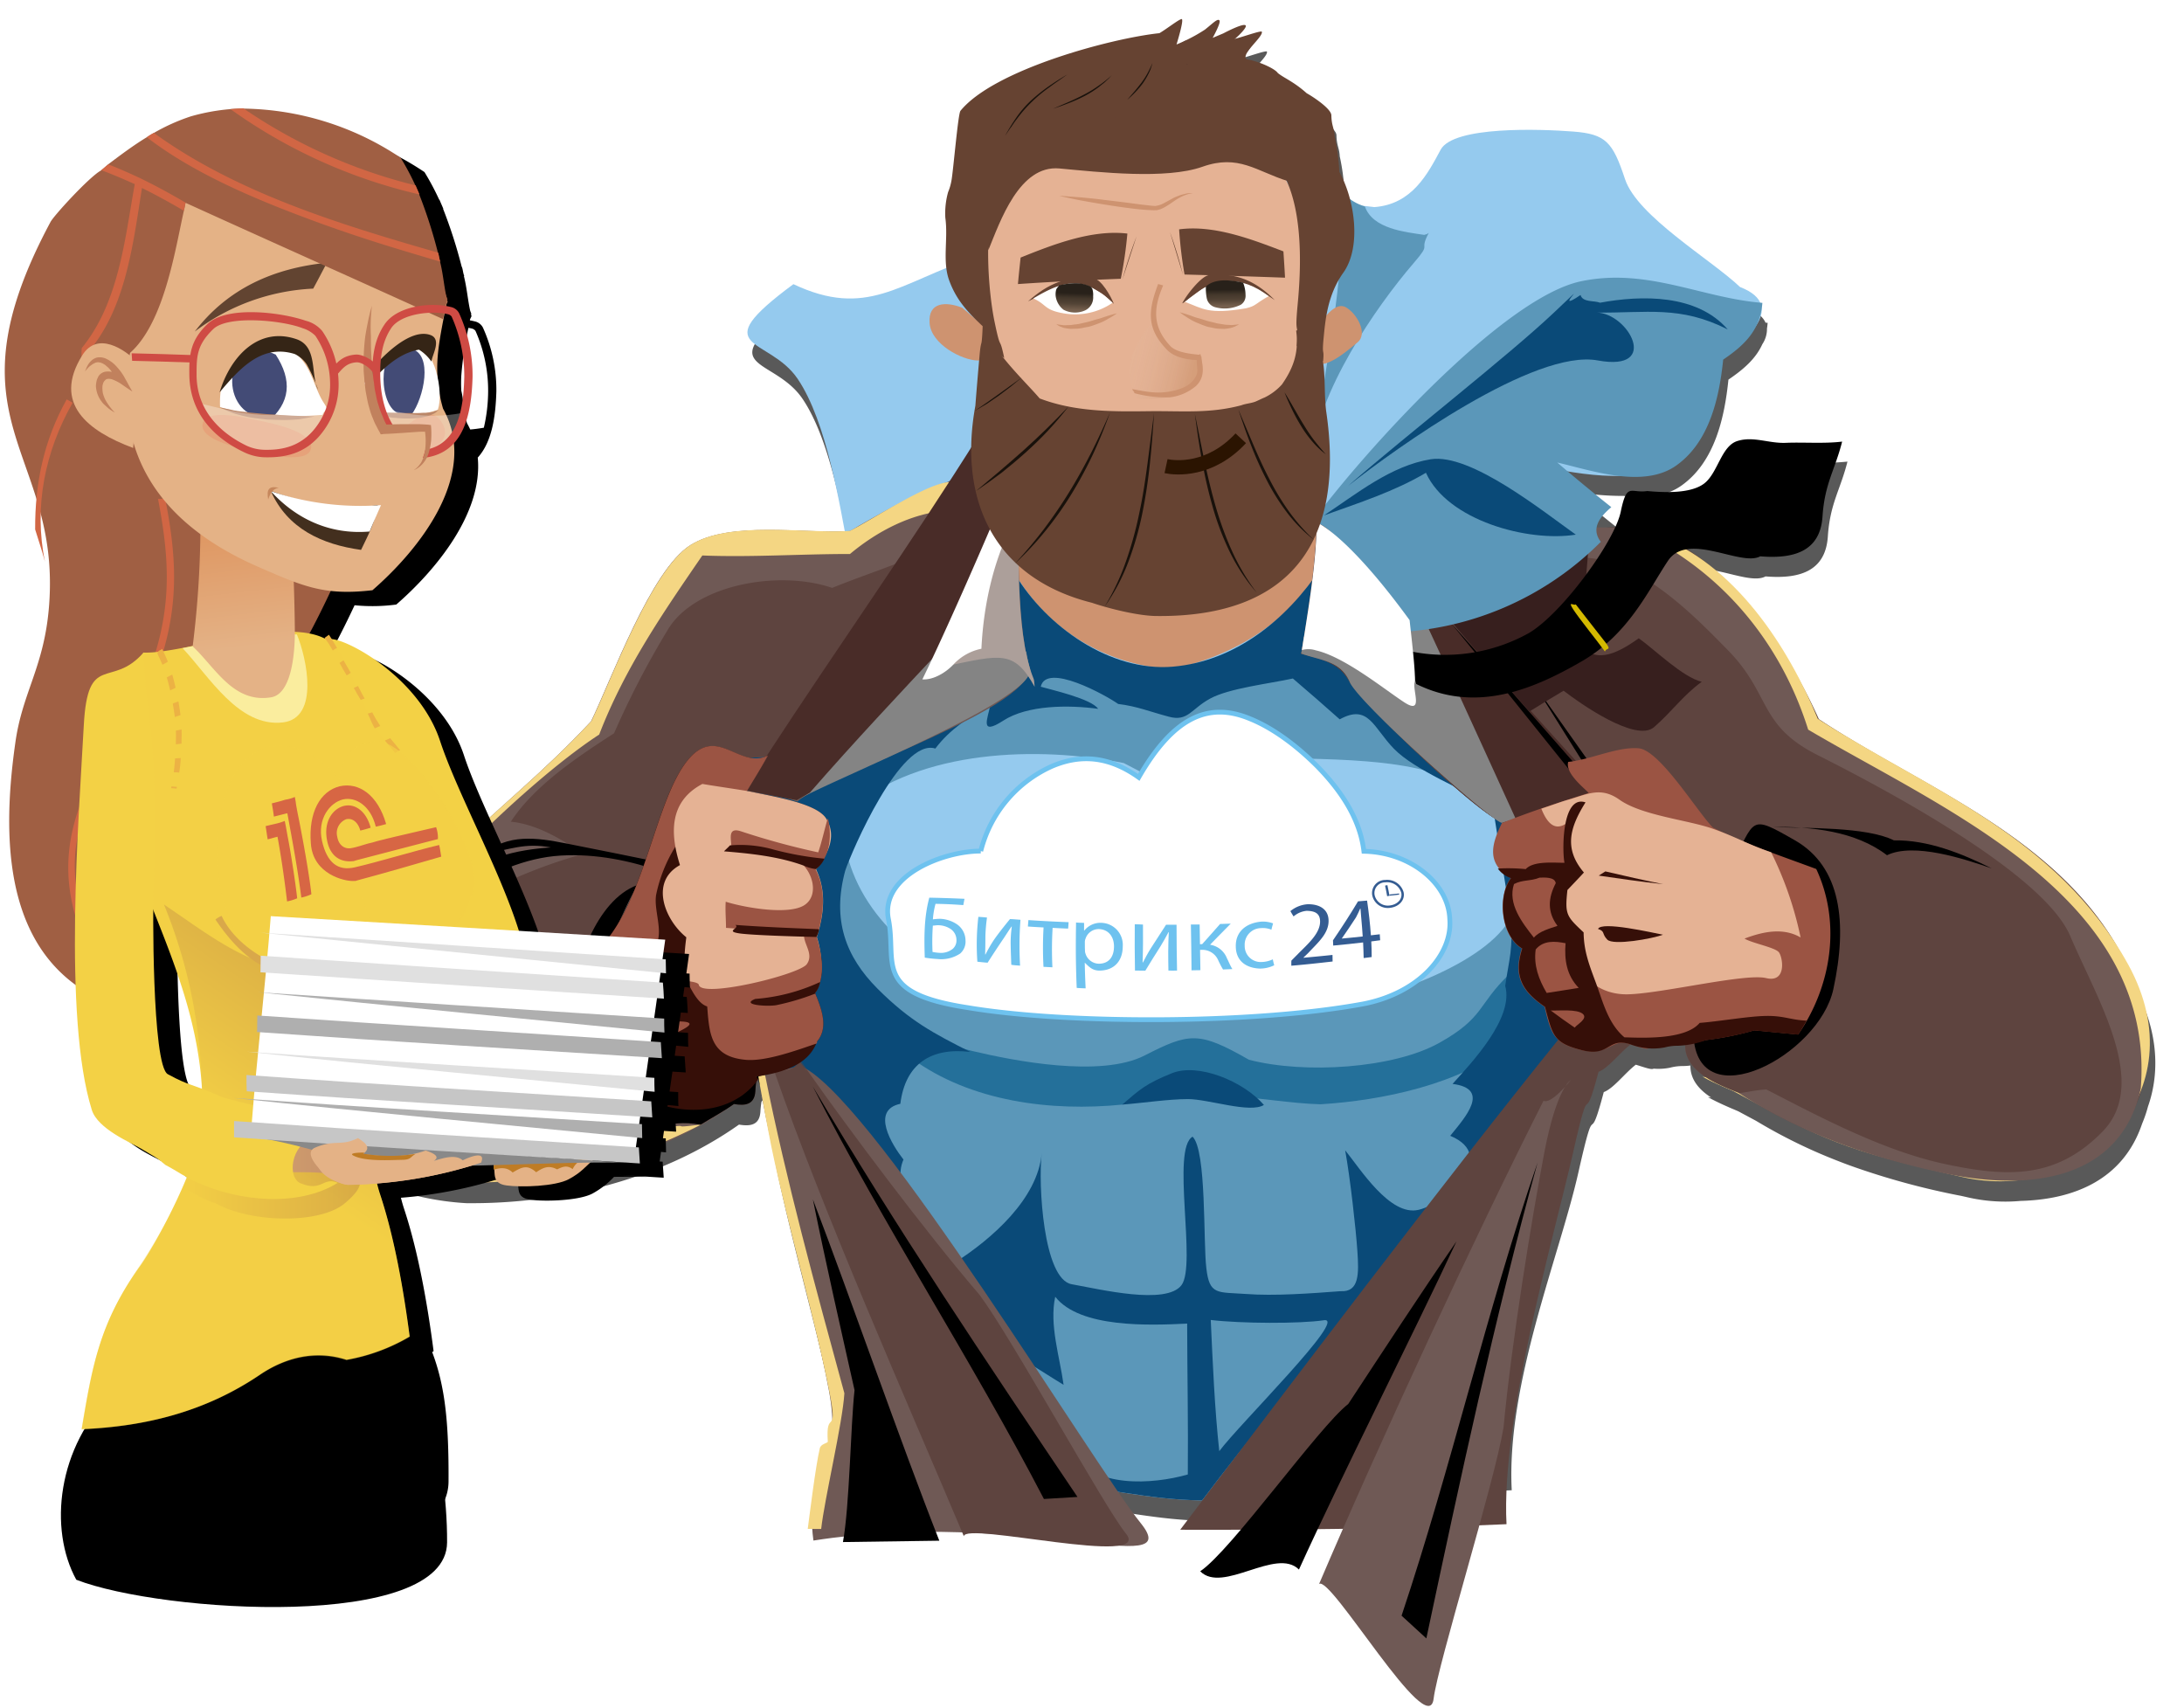 <?xml version="1.0" encoding="UTF-8"?> <svg xmlns="http://www.w3.org/2000/svg" xmlns:xlink="http://www.w3.org/1999/xlink" viewBox="0 0 457.773 357.983"> <defs> <style> .cls-1 { opacity: 0.65; } .cls-2 { fill: #ce9370; } .cls-3 { fill: #95caee; } .cls-4 { fill: #5b97b9; } .cls-5 { fill: #24709a; } .cls-6 { fill: #0a4a78; } .cls-21, .cls-7, .cls-8 { fill: #fff; } .cls-7 { stroke: #6ec2ef; } .cls-11, .cls-12, .cls-30, .cls-7, .cls-8 { stroke-miterlimit: 10; } .cls-11, .cls-12, .cls-8 { stroke: #345c92; } .cls-11, .cls-8 { stroke-width: 0.5px; } .cls-9 { fill: #6ec2ef; } .cls-10 { fill: #345c92; } .cls-11, .cls-12, .cls-30 { fill: none; } .cls-12 { stroke-width: 0.25px; } .cls-13 { fill: #5e443f; } .cls-14 { fill: #f4d683; } .cls-15 { fill: #6f5955; } .cls-16 { fill: #492c28; } .cls-17 { fill: #848484; } .cls-18 { fill: #371f1e; } .cls-19 { fill: #d4b900; } .cls-20 { fill: #ac9f9a; } .cls-22 { fill: #9b5443; } .cls-23 { fill: #e5b294; } .cls-24 { fill: #360f08; } .cls-25 { fill: #664332; } .cls-26 { opacity: 0.28; fill: url(#linear-gradient); } .cls-27 { opacity: 0.6; } .cls-28 { fill: url(#linear-gradient-2); } .cls-29 { fill: #18110b; } .cls-30 { stroke: #2b1401; stroke-width: 3px; } .cls-31 { fill: #a05f43; } .cls-32 { fill: #d16644; } .cls-33 { fill: #885b40; } .cls-34 { fill: url(#radial-gradient); } .cls-35 { fill: url(#radial-gradient-2); } .cls-36 { fill: #faed9e; } .cls-37 { fill: url(#linear-gradient-4); } .cls-38 { fill: #e4b286; } .cls-39 { clip-path: url(#clip-path); } .cls-40 { fill: url(#linear-gradient-5); } .cls-41 { clip-path: url(#clip-path-2); } .cls-42 { fill: url(#linear-gradient-6); } .cls-43 { fill: #624431; } .cls-44 { fill: #352516; } .cls-45 { fill: #432f1e; } .cls-46 { fill: #c6875c; } .cls-47 { fill: #c1815d; } .cls-48 { fill: #e6a27a; } .cls-49 { fill: #bb8769; } .cls-50 { fill: #cf4b44; } .cls-51, .cls-54, .cls-61 { opacity: 0.3; } .cls-52 { fill: url(#linear-gradient-7); } .cls-53 { fill: #ecb244; } .cls-54 { fill: url(#linear-gradient-8); } .cls-55 { fill: #d9a84a; } .cls-56 { opacity: 0.5; } .cls-57 { fill: url(#radial-gradient-3); } .cls-58 { opacity: 0.7; } .cls-59 { fill: url(#radial-gradient-4); } .cls-60 { fill: #d3a17d; } .cls-61 { fill: url(#linear-gradient-9); } .cls-62 { fill: #f3d145; } .cls-63 { opacity: 0.8; } .cls-64 { fill: #bf7c25; } .cls-65 { fill: #e0e0e0; } .cls-66 { fill: #afafaf; } .cls-67 { fill: #c6c6c6; } .cls-68 { fill: #898989; } .cls-69 { filter: url(#Union_5); } .cls-70 { filter: url(#Union_1); } </style> <filter id="Path_12" x="35.59" y="69.48" width="35.517" height="28.095" filterUnits="userSpaceOnUse"> <feOffset dx="5" dy="3"></feOffset> <feGaussianBlur stdDeviation="2" result="blur"></feGaussianBlur> <feFlood flood-opacity="0.161"></feFlood> <feComposite operator="in" in2="blur"></feComposite> <feComposite in="SourceGraphic"></feComposite> </filter> <filter id="Path_15" x="71.046" y="69.72" width="28.943" height="26.772" filterUnits="userSpaceOnUse"> <feOffset dx="5" dy="3"></feOffset> <feGaussianBlur stdDeviation="2" result="blur-2"></feGaussianBlur> <feFlood flood-opacity="0.161"></feFlood> <feComposite operator="in" in2="blur-2"></feComposite> <feComposite in="SourceGraphic"></feComposite> </filter> <filter id="Union_1" x="57.479" y="0" width="400.294" height="326.072" filterUnits="userSpaceOnUse"> <feOffset dx="1" dy="4"></feOffset> <feGaussianBlur stdDeviation="1.5" result="blur-3"></feGaussianBlur> <feFlood flood-opacity="0.58"></feFlood> <feComposite operator="in" in2="blur-3"></feComposite> <feComposite in="SourceGraphic"></feComposite> </filter> <linearGradient id="linear-gradient" x1="-0.097" y1="0.399" x2="0.878" y2="0.64" gradientUnits="objectBoundingBox"> <stop offset="0" stop-color="#fefefe" stop-opacity="0"></stop> <stop offset="1" stop-color="#8c4106" stop-opacity="0.639"></stop> </linearGradient> <linearGradient id="linear-gradient-2" x1="0.44" y1="0.383" x2="0.44" y2="0.921" gradientUnits="objectBoundingBox"> <stop offset="0" stop-color="#28211a"></stop> <stop offset="0.289" stop-color="#43372b"></stop> <stop offset="0.617" stop-color="#524335"></stop> <stop offset="1" stop-color="#76604e"></stop> </linearGradient> <filter id="Union_5" x="0" y="19.706" width="150.596" height="316.748" filterUnits="userSpaceOnUse"> <feOffset dx="5" dy="3"></feOffset> <feGaussianBlur stdDeviation="2" result="blur-4"></feGaussianBlur> <feFlood flood-opacity="0.161"></feFlood> <feComposite operator="in" in2="blur-4"></feComposite> <feComposite in="SourceGraphic"></feComposite> </filter> <radialGradient id="radial-gradient" cx="124.166" cy="244.982" r="22.847" gradientTransform="translate(-2.993 -16.312) scale(1.408 1.408)" gradientUnits="userSpaceOnUse"> <stop offset="0" stop-color="#d4a349"></stop> <stop offset="0.401" stop-color="#d6a549"></stop> <stop offset="0.634" stop-color="#dbae48"></stop> <stop offset="0.824" stop-color="#e5bc47"></stop> <stop offset="0.99" stop-color="#f2d045"></stop> <stop offset="1" stop-color="#f3d145"></stop> </radialGradient> <radialGradient id="radial-gradient-2" cx="35.181" cy="281.298" r="27.443" gradientTransform="translate(-5.627 -82.677) scale(2.046 2.046)" gradientUnits="userSpaceOnUse"> <stop offset="0" stop-color="#d4a349"></stop> <stop offset="1" stop-color="#f3d045"></stop> </radialGradient> <linearGradient id="linear-gradient-4" x1="0.506" y1="0.7" x2="0.469" y2="0.111" gradientUnits="objectBoundingBox"> <stop offset="0" stop-color="#e4b286"></stop> <stop offset="1" stop-color="#df9965"></stop> </linearGradient> <clipPath id="clip-path"> <path id="Path_12-2" data-name="Path 12" d="M85.054,107.807c5.042-4.174,5.313-8.891,1.843-14.258-7.536-3.524-14.421-1.626-21.2,2.711C70.8,102.114,77.9,105.259,85.054,107.807Z" transform="translate(-65.7 -91.711)"></path> </clipPath> <linearGradient id="linear-gradient-5" x1="-54.648" y1="-16.883" x2="-55.072" y2="-16.18" gradientUnits="objectBoundingBox"> <stop offset="0" stop-color="#434b76"></stop> <stop offset="1" stop-color="#7aa8dc"></stop> </linearGradient> <clipPath id="clip-path-2"> <path id="Path_15-2" data-name="Path 15" d="M132.943,95.215c3.849-.651,9-4.554,13.011-2.44s1.464,11.493-1.138,14.15c-5.1-.6-9.433-3.253-13.716-5.8C131.7,99.064,132.293,97.275,132.943,95.215Z" transform="translate(-131.1 -92.153)"></path> </clipPath> <linearGradient id="linear-gradient-6" x1="-134.525" y1="-42.195" x2="-135.181" y2="-41.435" xlink:href="#linear-gradient-5"></linearGradient> <linearGradient id="linear-gradient-7" x1="-15.28" y1="-5.582" x2="-15.734" y2="-6.505" gradientUnits="objectBoundingBox"> <stop offset="0" stop-color="#e4b286"></stop> <stop offset="1" stop-color="#df8864"></stop> </linearGradient> <linearGradient id="linear-gradient-8" x1="0.578" y1="0.5" x2="0.742" y2="0.119" gradientUnits="objectBoundingBox"> <stop offset="0" stop-color="#f3d045"></stop> <stop offset="1" stop-color="#a05e46"></stop> </linearGradient> <radialGradient id="radial-gradient-3" cx="100.964" cy="271.536" r="13.97" gradientTransform="translate(-7.174 -9.663) scale(1.384 1.384)" gradientUnits="userSpaceOnUse"> <stop offset="0" stop-color="#faf2c3"></stop> <stop offset="0.365" stop-color="#faf1c1"></stop> <stop offset="0.528" stop-color="#f9efba"></stop> <stop offset="0.652" stop-color="#f9ecad"></stop> <stop offset="0.755" stop-color="#f8e79b"></stop> <stop offset="0.845" stop-color="#f6e183"></stop> <stop offset="0.925" stop-color="#f5d967"></stop> <stop offset="0.999" stop-color="#f3d046"></stop> <stop offset="1" stop-color="#f3d045"></stop> </radialGradient> <radialGradient id="radial-gradient-4" cx="144.656" cy="267.691" r="11.073" gradientTransform="translate(-8.409 -12.702) scale(1.549 1.549)" xlink:href="#radial-gradient-3"></radialGradient> <linearGradient id="linear-gradient-9" x1="0.001" y1="0.497" x2="1" y2="0.497" xlink:href="#linear-gradient-8"></linearGradient> </defs> <g id="Group_582" data-name="Group 582" transform="translate(-1026.055 -14.177)"> <g id="Group_580" data-name="Group 580" transform="matrix(1, -0.017, 0.017, 1, 1087.033, 21.344)"> <g id="Слой_10__x28_копия_x29_" transform="translate(0 0)"> <g class="cls-70" transform="matrix(1, 0.02, -0.02, 1, -60.84, -8.23)"> <path id="Union_1-2" data-name="Union 1" class="cls-1" d="M185.715,310.384c-10.353-.3-18.5-2.588-27.7-3.611l1.589,2.448c-2.357.123-4.713.214-7.039.306q-1-2-2.013-3.993l-.871-.052q-2.067-.122-4.384-.236l-.678-.017c-7.33-.182-13.833-.363-13.907.9l-.463-1.15q-1.054.017-2.138.046.785,2.065,1.56,4.134-10.1,0-20.2-.061.278-1.386.545-2.774-1.957.231-3.974.509c-.857-7.2.28-8.228,1.31-9.444.041-.217.084-.425.129-.625-.264-5.121.988-3.313,1.113-5.3-.1-1.424-.32-3.225-.715-5.536-.268-1.569-.575-3.23-.914-4.966-2.88-14.214-7.465-31.435-10.258-46.206-.383-2.069-1.042-5.924-1.616-9.389q-.331-1.891-.617-3.7l-.032.139c-.054-.379-.132-.759-.192-1.138a.628.628,0,0,0-.077-.138c.009.017.017.034.025.052q-.174.233-.355.457a19.579,19.579,0,0,0-.257,2.053c-.214,2.785-2.112,3.091-4.529,2.632-16.527,11.263-37.676,16.037-57.447,15.487C19.71,240.3,3.611,235.431,0,222.056l0-.023,0-.008c1.653-17.292,18.822-38.93,30.177-49.459q.512-.475,1.019-.941c10.826-9.972,19.435-16.495,29.25-26.666,4.469-8.814,13.069-31.493,21.424-36.543q.43-.26.885-.492c5.822-3.01,14.659-2.59,22.6-2.171,3.209.169,6.272.339,8.93.282-1.751-10.406-4.185-24.155-9.308-32.05-5.938-9.151-19.741-6.213-.582-19.893,13.258,6.523,20.124,1.837,32.1-2.858-.35-3.363.4-6.987-.027-10.517a16.592,16.592,0,0,1,.673-5.356,11.3,11.3,0,0,0,.734-2.357c.4-1.836,1.622-14.017,2.142-14.63,7.193-8.539,31.9-14.679,41.971-15.566,1.53-.857,3.777-2.143,4.432-2.528s-1.066,4-1.678,6.139c1.989-1.346,5.081-2.877,6.795-4.193S194.028-.35,194.426.089s-1.294,3.895-1.294,3.895l3.247-1.069s6.734-3.8,2.029.886q-.2.2-.426.418c1.731-.414,5.4-1.672,5.476-1.336.281,1.107-4.7,4.739-3.243,5.717,2.277.385,5.8,1.984,6.43,2.971,1.292,1.1,3.29,1.841,6,4.356.581.306,5.08,3.183,5.08,4.713,0,2.2.551,2.632.612,4.438a44.554,44.554,0,0,1,.857,7.437,24.883,24.883,0,0,1,2.137,5.741,10.667,10.667,0,0,0,2.677,1.454c.9.1,1.727.188,2.409.3,7.927-.459,11.294-6.794,14.079-11.783,2.785-4.958,21-3.979,27.821-3.336,6.856.643,8.264,2.326,10.712,10.161s17.782,17.17,23.72,23.015c2.36.952,3.653,2.105,4.18,3.353l.442.045q-.059.613-.16,1.186a5.731,5.731,0,0,1-1.028,3.268c-1.47,3.1-4.1,5.247-7.229,7.3-.949,7.957-3.153,17.109-10.1,21.944-3.444,2.413-7.821,2.644-12.255,2.039a59.307,59.307,0,0,1-10.619-1.113c2.93,2.563,5.969,5.143,9.009,7.643-1.5,1.229-2.863,2.627-3.151,4.208q1.132-.008,2.257.042.839-.058,1.668-.055a15.876,15.876,0,0,0,1.185-3.185c1.055-4.679,1.7-4.477,3.447-4.275a8.525,8.525,0,0,0,2.185.02c3.428.367,9.12.765,12-1.408s3.672-7.774,7.07-8.753a12.758,12.758,0,0,1,6.036.116,20.079,20.079,0,0,0,4.217.435c1.383-.036,2.885.007,4.423.048a56.24,56.24,0,0,0,7.269-.11c-1.591,5.907-3.8,8.692-4.377,15.609s-5.54,8.906-13.191,8.141c-1.717.9-4.611.094-7.715-.714-2.548-.664-5.239-1.327-7.535-1.044a43.255,43.255,0,0,1,4.109,3.048c9.226,7.206,16.016,17.949,20.587,28.12.842,1.724,1.591,3.37,2.245,4.9q1.971,1.363,4.029,2.686c9.478,5.975,19.478,11.326,28.87,17.574,10.717,7.038,20.684,15.175,27.5,26.236q1.873,2.855,3.54,5.992c4.974,9.389,5.312,18.272,2.58,25.628a27.363,27.363,0,0,1-1.281,3.541c-4.185,11.724-14.622,15.647-25.744,15.742a35.052,35.052,0,0,1-11.149-.961L344.775,245q-.617-.125-1.227-.261a157.072,157.072,0,0,1-20.759-6.047c-1.175-.43-2.306-.871-3.419-1.333a110.841,110.841,0,0,1-17.245-8.786c-1.154-.644-2.369-1.324-3.658-2.045-.337-.184-3.7-1.561-6.4-3.122l.716.116c-2.445-1.646-4.337-3.815-4.231-6.779a14.7,14.7,0,0,1-1.534.083,10.453,10.453,0,0,0-2.785.306,12.222,12.222,0,0,1-3.395.131c-.42.241-1.413-.12-3.2-.719q-.254-.081-.52-.17c-2.262,1.655-4.767,4.921-6.815,5.624-3.7,13.13-1.378-.643-5.631,16.864-4.285,17.506-15.854,44.042-15.058,66.2-19.75.57-38.835-1.116-58.32-1.7q-2.929,3.62-5.585,7.022ZM64.781,220.2l-.04-.04,0,0Zm28.964-.2.042.049.044-.06Zm1.922-.173a11.284,11.284,0,0,0,1.435-.385q-.727.153-1.455.275Zm-35.639-19.5.039-.2q.039-.205.081-.411Q60.085,200.032,60.028,200.337Zm5.771-13.6a53.364,53.364,0,0,0,2.969-5.9C67.6,182.926,66.786,184.716,65.8,186.74Z" transform="matrix(1, -0.02, 0.02, 1, 60.98, 7.24)"></path> </g> <g id="Group_17" data-name="Group 17" transform="translate(0 0)"> <path id="Path_1" data-name="Path 1" class="cls-2" d="M551.422,334.482c-4.989-2.051-9.947-4.132-14.936-6.182-17.017,1.316-34.033,2.724-50.989,4.652-1.1,4.958-2.2,9.886-3.4,14.813,7.437,4.958,14.752,10.1,22.067,15.211,9.518.061,19.006.122,28.524.122,6.213-5.754,12.4-11.569,18.608-17.353A57.742,57.742,0,0,1,551.422,334.482Z" transform="translate(-334.55 -226.302)"></path> <path id="Path_2" data-name="Path 2" class="cls-3" d="M379.734,392.781c12.671-2.663,24.117-9.059,31.309-20.781,8.325,20.139,33.329,36.421,43.95,54.723,10.651,18.3,18.057,39.971-1.561,60.324s-51.356,55.243-70.638,80.034c-11.753-.337-20.659-3.244-31.493-3.948-19.037-32.136-40.338-62.16-58.242-95.153Q288.56,440.755,284,413.5c20.812-13.987,41.991-27.392,62.864-41.287A40.44,40.44,0,0,0,379.734,392.781Z" transform="translate(-197.08 -256.627)"></path> <path id="Path_3" data-name="Path 3" class="cls-4" d="M390.734,686.028c-11.416,4.836-10.345,20.536-7.468,28.616,2.846,8.08,12.64,16.466,24.27,21.944,8.508,4.04,28.249,4.805,39.6,5.6s45.235,3.367,41.44-11.844c-3.764-15.211,8.172,2.265,9.886.8,5.295-6.029,10.253-13.191,15.272-19.71-.061-9.151-1.316-18.18-1.132-27.331-8.6,9.457-19.924,12.334-34.248,13.436s-38.379-1.377-53.039-1.561C410.627,695.853,402.578,690.588,390.734,686.028Z" transform="translate(-264.639 -473.207)"></path> <path id="Path_4" data-name="Path 4" class="cls-4" d="M444.009,489.477c-.306-9.886,4.774-18.394,13.344-23.26-7.131,4.04-9.457.765-5.907-4.53s4.836-6,7.682-10.62c11.171.979,35.9-.122,44.47,8.019S486.031,440.2,476.757,430.1c-12.824,2.51-25.892,4.5-38.808,6.7-8.906-2.632-17.6-5.2-26.6-7.8-6.672,4.315-15.486,7.988-21.638,12.457s-9.365,9.733-14.813,14.507c-.245,1.561-.765,3.061-1.1,4.591,14.936-12.334,39.757-12.579,57.508-8.692,2.969,1.622,10.589,5.356,11.63,9.151.275-3.152,2.755-4.866,5.387-6.121C444.774,465.788,442.3,477.969,444.009,489.477Z" transform="translate(-259.396 -296.182)"></path> <path id="Path_5" data-name="Path 5" class="cls-4" d="M362.769,552.8c1.744,15.18,15.609,27.606,28.769,30.85s27.821,8.753,40.124,4.438c10.62.153,18.792,3.091,30.728,1.745,11.906-1.316,33.023-7.988,39.328-17.568s4.866,8.661-5.57,20.659-41.134,18.241-60.109,4.591c-11.018,4.927-19.71,6.917-30.3,8.478-10.773-3.4-21.822-6.427-32.656-9.794-4.53-7.07-8.876-14.262-13.283-21.424C360.718,567.46,361.208,559.962,362.769,552.8Z" transform="translate(-249.681 -382.092)"></path> <path id="Path_6" data-name="Path 6" class="cls-5" d="M457,678.931c-14.966,1.255-31.86-1.132-44.1-10.467,5.111-5.754,4.744-3.336,12.946-1.255,8.172,2.081,26.6,6.121,35.962,1.5,9.4-4.591,11.385-4.927,21.822,1.285,11.691,3.244,30.238,2.326,39.91-2.846,9.641-5.172,8.2-7.927,14.844-14.048-.4,5.019.031,9.7-.122,14.6-10.314,8.233-27.117,11.324-39.818,11.875C486.812,679.084,467.531,673.942,457,678.931Z" transform="translate(-286.529 -451.695)"></path> <path id="Path_7" data-name="Path 7" class="cls-6" d="M454.993,426.931c-10.62-18.271-35.655-34.676-43.95-54.631-7.406,10.773-18.363,19.312-31.432,20.2s-26.351-8.845-32.748-19.985c-20.9,13.711-42.052,27.3-62.864,41.2q4.591,27.27,9.059,54.478c17.935,32.993,39.206,63.017,58.273,95.153,10.834.7,19.741,3.611,31.463,3.948,19.312-24.76,51.02-59.681,70.668-80.034S465.644,445.2,454.993,426.931Zm-18.241,53.988c8.049,1.163,2.54,7.039-.673,10.865,10.13,4.407-.857,14.048-6.886,15.395s-12.15-8.906-15.18-12.732c.949,5.784,1.959,16.4,2.2,21.148s.275,8.661-3.673,8.355c-6.3.367-13.895.8-19.863.245-5.968-.52-7.621.153-8.172-5.54-.581-5.417.49-24.7-2.418-27.606-4.56,2.51.428,26.872-2.846,31.065s-17.078.582-23.015-.581-6.672-21.148-5.815-27.514c-1.01,9.518-10.773,17.751-18.578,22.556-2.54-3.734-6.856-9-8.937-12.4s-2.816-6.366-1.469-9.365c-2.387-3.152-6.733-10.467-.459-11.691,1.194-8.325,6.58-11.753,14.844-10.62-7.651-4.04-12.518-6.672-19.19-13.558-6.641-6.886-9.335-14.66-6.366-24.882,1.408-4.009,12.12-27.7,19.312-25.25,3.061-3.948,7.315-6.611,11.661-8.876-.52,2.663-2.479,6.488,2.663,3.275s13.742-3.091,19.924-2.142c-1.347-2.142-9.886-4.193-11.936-4.836,1.224-5.142,13.619,2.02,16.16,3.887,3.979.551,6.55,1.714,10.559,2.846,4.009,1.163,4.683-1.53,8.723-3.642s12.4-2.907,17.415-3.917c3.305,2.908,6.58,5.876,9.671,8.723,6.091-3.214,6.978,1.806,11.263,6.366s14.538,8.845,20.506,12.426c.949,7.192,2.51,16.588,3.214,23.107s-.367,8.937-1.255,14.538C449.882,467.361,440.823,476.543,436.752,480.919Z" transform="translate(-197.08 -256.836)"></path> <path id="Path_8" data-name="Path 8" class="cls-4" d="M518.033,874.391c-.153,10.528-.122,21.148-.4,31.615-7.407,1.989-19.924,2.571-23.811-4.958-3.856-7.529-6.488-13.773-11.324-20.353,3.275,2.05,6.244,4.07,9.427,6.09-.7-5.876-2.816-12.64-1.438-18.486C495.569,875,510.229,874.635,518.033,874.391Z" transform="translate(-334.828 -601.032)"></path> <path id="Path_9" data-name="Path 9" class="cls-4" d="M614.8,886c6.335.857,18.578,1.132,23.719.459s-18.057,21.424-22.4,27.055C615.29,904.424,615.075,895.243,614.8,886Z" transform="translate(-426.637 -613.315)"></path> <path id="Path_10" data-name="Path 10" class="cls-6" d="M586.387,722.273c-4.254-5.081-13.65-9.09-19.159-6.978s-6.764,3.275-10.528,6.4c4.53-.275,9.61-.98,13.8-.918C574.727,720.834,583.449,724.048,586.387,722.273Z" transform="translate(-386.319 -494.455)"></path> <g id="Group_3" data-name="Group 3" transform="translate(121.917 145.354)"> <g id="Group_2" data-name="Group 2"> <path id="Path_11" data-name="Path 11" class="cls-7" d="M451.434,483.347c7.407-12.365,14.782-15.731,23.566-11.875,4.407,1.867,9.274,5.417,13.864,10.161,4.5,4.774,8.753,10.8,9.488,18,9.855.367,17.659,7.131,17.751,14.538.49,7.376-6.733,15.395-18.455,17.445-23.474,3.917-62.374,3.152-82.727-.612-20.292-3.428-14.721-9.733-16.466-19.006-1.438-9.059,11.844-13.926,19.618-13.772a26.576,26.576,0,0,1,15.18-17.506C439.559,478.144,445.466,478.94,451.434,483.347Z" transform="translate(-398.347 -469.96)"></path> <path id="Path_12-3" data-name="Path 12" class="cls-8" d="M737.129,590.012c.306,1.5-.918,2.755-2.632,2.938a3.085,3.085,0,0,1-3.458-2.479,2.5,2.5,0,0,1,2.571-2.877A3.324,3.324,0,0,1,737.129,590.012Z" transform="translate(-629.197 -551.589)"></path> <g id="Group_1" data-name="Group 1" transform="translate(7.588 37.841)"> <path id="Path_13" data-name="Path 13" class="cls-9" d="M431.7,593.967c-.092.428-.184.888-.276,1.316-1.928-.184-3.856-.306-5.815-.367A17.293,17.293,0,0,0,425,598.16a12.2,12.2,0,0,1,1.469-.092,6.8,6.8,0,0,1,3.581,1.224,4.148,4.148,0,0,1,1.714,3.4,3.324,3.324,0,0,1-1.163,2.724,7.157,7.157,0,0,1-4.744,1.071,24.917,24.917,0,0,1-2.693-.337c-.061-4.193-.031-8.417,1.163-12.548C426.832,593.692,429.28,593.814,431.7,593.967Zm-6.886,11.018a10.573,10.573,0,0,0,1.469.214,3.939,3.939,0,0,0,2.785-.8,2.328,2.328,0,0,0,.8-1.836,2.81,2.81,0,0,0-1.1-2.265,4.814,4.814,0,0,0-2.571-.888c-.4-.031-.826.061-1.224.061A46.94,46.94,0,0,0,424.812,604.985Z" transform="translate(-423.141 -593.6)"></path> <path id="Path_14" data-name="Path 14" class="cls-9" d="M461.25,607.484a34.074,34.074,0,0,0-.4,3.795c-.031,1.53-.061,2.51-.122,3.918.031,0,.061,0,.061.031a29.573,29.573,0,0,1,1.714-2.877c.918-1.316,2.387-3.091,3.55-4.468.765.031,1.469.122,2.2.184a71.86,71.86,0,0,0-.245,9.61c-.612-.061-1.224-.092-1.836-.214-.031-1.163-.061-3-.061-4.04a23.834,23.834,0,0,1,.306-3.979.043.043,0,0,1-.061,0c-.7.949-1.224,1.806-1.928,2.785-1.071,1.53-2.2,3.183-3.214,4.713-.735-.061-1.439-.153-2.142-.245a50.731,50.731,0,0,1,.367-9.4C460.087,607.361,460.668,607.392,461.25,607.484Z" transform="translate(-448.041 -603.107)"></path> <path id="Path_15-3" data-name="Path 15" class="cls-9" d="M502.739,610.681c-.031.459-.061.888-.122,1.347-1.071-.061-2.173-.122-3.244-.214a74.478,74.478,0,0,0-.184,8.264c-.612-.031-1.224-.092-1.867-.122a74.456,74.456,0,0,1,.153-8.263c-1.1-.061-2.173-.153-3.275-.245.031-.459.092-.888.122-1.347C497.169,610.345,499.954,610.529,502.739,610.681Z" transform="translate(-472.452 -605.05)"></path> <path id="Path_16" data-name="Path 16" class="cls-9" d="M526.744,615.514c.03-1.5.061-1.9.092-3.214.551.092,1.133.061,1.683.123,0,.551-.031,1.071-.031,1.622h.031a4.35,4.35,0,0,1,3.887-1.561,4.612,4.612,0,0,1,4.132,4.989c-.061,2.969-1.775,4.9-4.683,4.989-1.653.061-2.326-.7-3.305-1.683,0-.031-.031,0-.031,0,0,1.775.031,3.55.092,5.356-.612-.031-1.255-.061-1.867-.122C526.652,622.614,526.652,618.7,526.744,615.514Zm1.867,2.6a1.866,1.866,0,0,0,.092.735,2.984,2.984,0,0,0,2.816,2.173c2.142,0,3.152-1.5,3.183-3.581.031-1.806-.887-3.489-3-3.673a2.9,2.9,0,0,0-2.938,1.959,1.85,1.85,0,0,0-.153.735C528.611,616.952,528.58,617.656,528.611,618.115Z" transform="translate(-494.988 -606.577)"></path> <path id="Path_17" data-name="Path 17" class="cls-9" d="M568.836,614.292c-.03,1.163-.061,2.938-.061,3.979-.031,1.561-.092,2.51-.153,3.948.031,0,.061,0,.061.031.643-1.163.949-1.775,1.744-3,.918-1.377,2.234-3.336,3.244-4.836.734,0,1.469.031,2.2.031-.061,3.183-.061,6.4-.061,9.61-.612,0-1.194,0-1.806-.031,0-1.163,0-3,.031-4.04.031-1.592.092-2.54.184-4.009-.031.031-.031,0-.061,0-.582,1.041-1.071,1.928-1.745,2.969-1.071,1.591-2.2,3.367-3.244,5.019-.735-.031-1.439-.031-2.173-.061,0-3.244.031-6.458.122-9.7C567.643,614.231,568.224,614.231,568.836,614.292Z" transform="translate(-522.971 -607.895)"></path> <path id="Path_18" data-name="Path 18" class="cls-9" d="M607.567,614.961v4.132h.459c1.285-1.377,2.571-2.785,3.826-4.162.735,0,1.5-.031,2.234-.031-1.469,1.438-2.938,2.877-4.407,4.346a4.515,4.515,0,0,1,3.489,2.908c.306.581.7,1.653,1.1,2.265-.643.031-1.316.031-1.959.061a19.439,19.439,0,0,1-.979-1.959,3.609,3.609,0,0,0-3.4-2.234h-.367v4.254H605.7c.031-3.214.031-6.4.031-9.61C606.343,614.961,606.955,614.961,607.567,614.961Z" transform="translate(-549.827 -608.381)"></path> <path id="Path_19" data-name="Path 19" class="cls-9" d="M644.287,623.033a6.938,6.938,0,0,1-3,.643c-2.907-.153-5.019-1.683-4.989-4.744,0-3.061,2.2-4.8,5.295-5.08a6.119,6.119,0,0,1,2.6.4c-.123.429-.276.888-.367,1.316a4.787,4.787,0,0,0-2.2-.367,3.468,3.468,0,0,0-3.459,3.612,3.342,3.342,0,0,0,3.489,3.489,5.789,5.789,0,0,0,2.357-.52A10.342,10.342,0,0,0,644.287,623.033Z" transform="translate(-571.061 -607.638)"></path> <path id="Path_20" data-name="Path 20" class="cls-10" d="M674.1,615.324c0-.367,0-.673.031-1.071.306-.306,1.163-1.132,1.377-1.347,2.02-1.989,4.775-4.224,4.775-6.794,0-1.745-1.163-2.173-2.785-2.234a4.89,4.89,0,0,0-2.755,1.132c-.214-.367-.459-.765-.643-1.132a6.367,6.367,0,0,1,3.642-1.377c2.357,0,4.193,1.01,4.315,3.244.153,2.877-2.3,4.8-4.346,6.947-.184.184-.8.734-1.041.979-.031.031,0,.031,0,.031,2.02-.153,4.07-.306,6.091-.49v1.377C679.884,614.865,677.007,615.14,674.1,615.324Z" transform="translate(-597.293 -599.776)"></path> <path id="Path_21" data-name="Path 21" class="cls-10" d="M709.266,612.728c0-1.1-.031-2.173-.061-3.275-2.081.214-4.162.4-6.274.551,0-.367-.031-.735-.031-1.1,1.928-2.724,3.734-5.417,5.387-8.08.643-.031,1.255-.092,1.9-.122.306,2.418.551,4.866.673,7.284.612-.061,1.255-.122,1.867-.184.031.429.031.826.061,1.255-.612.061-1.255.153-1.867.214.031,1.1.061,2.2.031,3.275C710.368,612.605,709.817,612.667,709.266,612.728Zm-.122-4.53c-.061-1.285-.153-2.754-.245-3.948-.061-.765-.092-1.194-.122-1.9h-.061q-.413.918-.918,1.836c-.949,1.439-1.989,2.877-3.03,4.346v.031C706.205,608.443,707.674,608.351,709.143,608.2Z" transform="translate(-617.278 -598.527)"></path> </g> <path id="Path_22" data-name="Path 22" class="cls-11" d="M740.4,592.734c-.122-.734-.245-1.5-.4-2.234" transform="translate(-635.435 -553.608)"></path> <path id="Path_23" data-name="Path 23" class="cls-12" d="M744.12,596.6l-2.02.184" transform="translate(-636.893 -557.841)"></path> </g> </g> <path id="Path_24" data-name="Path 24" class="cls-13" d="M701.064,698.869c-2.265,1.653-4.774,4.927-6.825,5.631-3.7,13.13-1.377-.643-5.631,16.864-4.285,17.506-16.062,55.441-15.266,77.6-21.21.612-47.4.428-68.394,0,23.9-30.391,56.36-71.876,81.151-101.564,3,2.908,6.7,2.846,10.406,1.469C697.912,698.257,699.809,697.492,701.064,698.869Z" transform="translate(-423.93 -482.437)"></path> <path id="Path_25" data-name="Path 25" class="cls-13" d="M684.5,368.723c1.683-9,3.367-18.241,3.734-27.423,5.019.612,13.558,18.608,15.027,23.383,15.884-1.438,33.391-6.06,44.378-18.333-.245-.888-.52-1.928-.7-2.724,21.944-3.55,39.022,24.821,45.786,40.644,21.332,14.752,51.081,25.739,63.568,52.366s-4.468,52.183-38.135,43.123c-14.721-2.846-30.881-8.814-43.49-17.476-4.683-2.02-12.334-4.989-10.9-11.538a28.068,28.068,0,0,0,14.293-1.5c3.061.337,6.121.7,9.212,1.041,6.794-10.1,8.937-23.23,4.315-34.645-4.53-1.653-12.181-4.5-15.792-6.121s-2.938-1.469-5.723-2.907c-2.846-3.673-10.62-16.221-15.027-16.864s-11.263,2.387-14.507,2.724c-3.244.367,4.1,5.693,3.52,6.488-3.979.582-15.119,4.1-17.568,5.6s-29.6-25.433-31.891-29.749S688.724,369.977,684.5,368.723Z" transform="translate(-475.005 -235.323)"></path> <path id="Path_26" data-name="Path 26" class="cls-14" d="M989.9,489.175c25.372,6.335,50.04-16.68,35.594-43.95-14.446-27.3-41.379-37.369-64.149-52.55-5.876-15.027-16.8-32.9-33.544-39.175,11.11,12.212,21.883,22.189,27.514,39.818,8.141,25.464,52.121,41.348,60.14,56.926s-4.866,17.751-1.836,30.483c-17.568-4.009-42.205-8.294-56.926-10.9s-9.029-.643-20.781-2.571c2.693,1.561,6.06,2.938,6.4,3.122C961.833,481.309,964.527,482.839,989.9,489.175Z" transform="translate(-643.841 -243.789)"></path> <path id="Path_27" data-name="Path 27" class="cls-15" d="M790.526,386.443c-5.54-18.731-17.965-34.033-35.686-42.45a44.29,44.29,0,0,0-9.641-.612c.214,1.041.52,2.051.8,3.061-10.651,11.906-27.147,16.833-42.634,18.241-1.469-4.775-10.008-22.771-15.027-23.383-.367,9.182-2.081,18.425-3.734,27.423,4.224,1.255,7.774,1.836,10.069,6.121,2.3,4.315,29.443,31.248,31.891,29.749s13.589-4.989,17.568-5.6c.581-.8-6.764-6.121-3.52-6.488s10.1-3.367,14.507-2.724,12.181,13.191,15.027,16.864c2.785,1.408,2.143,1.285,5.724,2.908,3.611,1.622,11.263,4.468,15.792,6.121,4.591,11.416,2.448,24.515-4.315,34.646-3.091-.367-6.121-.7-9.212-1.041a28.475,28.475,0,0,1-14.293,1.5c-1.53,6.519,6.335,9.549,10.773,11.508,13.344,8.937,27.973,14.262,44.011,17.843,16.037,3.55,35.656,2.2,40.308-17.262C862.816,422.833,818.9,403.858,790.526,386.443Z" transform="translate(-475.074 -235.323)"></path> <path id="Path_28" data-name="Path 28" class="cls-13" d="M844.628,430.607c-5.478-13.528-39.879-32.289-52.3-38.808s-9.427-12.885-18.516-22.4c-6.121-6.427-17.353-18.7-29.045-19.741-11.446,9.3-26.749,13.895-41.5,15-1.439-4.713-10.008-22.74-15.027-23.352-.4,9.182-2.081,18.425-3.734,27.423,4.224,1.255,7.774,1.836,10.069,6.121s29.443,31.248,31.891,29.749,13.589-4.989,17.568-5.6c.551-.765-6.733-6.182-3.52-6.458s10.13-2.6,14.446-1.959,11.691,12.7,14.415,16.282c2.969,1.377,2.693,1.1,6.4,2.693s11.232,4.5,15.823,6.121c4.591,11.416,2.448,24.515-4.346,34.646-3.091-.367-6.121-.7-9.212-1.041a28.475,28.475,0,0,1-14.293,1.5c-1.469,6.519,6.213,9.58,10.865,11.477.031.031.092.061.122.092,1.9-.214,3.7-.581,5.662-.673,11.63,6.244,24.546,13.375,37.369,16.313s23.046,3.55,32.993-6.335C860.727,461.733,850.107,444.135,844.628,430.607Z" transform="translate(-475.005 -235.323)"></path> <path id="Path_29" data-name="Path 29" class="cls-16" d="M743.541,392.342c.214-.184,1.224,0,1.561-.214-8.57-9.794-17.109-19.679-25.739-29.473a117.147,117.147,0,0,1-12.671,1.928c-1.469-4.774-10.008-22.771-15.027-23.383a168.043,168.043,0,0,1-2.265,18.822c.092,3.03.275,6.06.306,9.12,3.52.949,6.55,2.234,8.264,5.509,2.387,4.53,30.085,31.8,32.656,30.391s13.589-5.019,17.782-5.448C747.765,398.4,742.286,393.352,743.541,392.342Z" transform="translate(-478.405 -235.254)"></path> <path id="Path_30" data-name="Path 30" class="cls-17" d="M711.157,410.792c-2.632.428-5.234.765-7.9,1.01a20.2,20.2,0,0,0-.918-2.6q-8.631,1.561-17.231,3.122c-.214,1.163-.4,2.387-.612,3.489,3.826,1.5,8.2,1.561,10.069,6.152s30.3,30.728,31.463,30.024a18.223,18.223,0,0,1,2.877-.673C723,437.786,717.126,424.258,711.157,410.792Z" transform="translate(-475.005 -282.442)"></path> <path id="Path_31" data-name="Path 31" d="M956.92,561.684c5.417-9.733,3.887-10.865,13.5-5.142s10.773,17.506,7.529,31.34-28.892,26.78-29.473,9.212C947.922,579.527,951.472,571.416,956.92,561.684Z" transform="translate(-658.148 -382.284)"></path> <path id="Path_32" data-name="Path 32" d="M1050.955,564.457c-5.693-2.081-16.221-5.754-21.883-3.122-6.55-5.2-15.762-6.274-23.872-6.335,6.733.428,19.649.245,25.372,3.244C1037.673,558.244,1044.742,561.213,1050.955,564.457Z" transform="translate(-697.553 -383.619)"></path> <path id="Path_33" data-name="Path 33" d="M855.2,471.627c-4.132-6-8.172-12.028-12.3-18.027,4.132,6.733,8.141,13.528,12.273,20.261C855.2,473.126,855.2,472.361,855.2,471.627Z" transform="translate(-584.925 -313.253)"></path> <path id="Path_34" data-name="Path 34" d="M813.7,442.587c-8.845-10.406-17.6-20.842-26.5-31.187,8.906,11.293,17.66,22.679,26.474,34.033C813.674,444.485,813.7,443.536,813.7,442.587Z" transform="translate(-546.273 -283.969)"></path> <path id="Path_35" data-name="Path 35" class="cls-18" d="M832.449,390.263c-3.979,2.785-6.366,6.152-10.161,9.335-3.826,3.214-15.395-5.2-18.823-7.958-2.479,1.408-4.866,2.816-7.254,4.254-3.03-3.642-5.356-6.244-8.57-10.1s-7.345-8.906-10.743-12.977c10.743-3.642,21.546-7.284,32.289-11.018-.673,6.672-1.285,13.344-1.989,20.016,3.061,4.989,8.723,1.469,12.212-.888C822.717,383.346,828.47,389.253,832.449,390.263Z" transform="translate(-539.125 -249.549)"></path> <path id="Path_36" data-name="Path 36" class="cls-3" d="M436.583,143.692c14.293,8.2,32.258,5.846,44.715-4.468-2.663-3.152.092-5.295,2.785-7.223-4.5-3.183-8.967-6.58-13.375-9.824,8.049,1.591,22.158,5.509,29.626,1.041S511.047,109.75,512,101.395c5.172-2.846,15.7-11.018,5.233-15.242-5.937-5.846-21.271-15.18-23.719-23.015s-3.856-9.518-10.712-10.161c-6.825-.643-25.035-1.622-27.82,3.336C452.192,61.3,448.825,67.637,440.9,68.1c-3.948-.673-12.64-.459-14.507-6.06-1.9-5.6-3.979-12.089-5.6-18.272-12.457-2.448-22.893-1.836-33.452,8.172-10.559,10.039-14.782,20.2-30.606,25.311s-22.617,12.426-37.859,4.927c-19.159,13.681-5.356,10.743.582,19.894s8.263,26.168,10.1,36.727c11.538-.826,8.937-3.152,23.689-4.224s40.522-.765,57.539-.765C422.9,128.756,431.35,132.551,436.583,143.692Z" transform="translate(-214.478 -28.013)"></path> <path id="Path_37" data-name="Path 37" class="cls-4" d="M750.5,177.78c-16.649,3.214-46.765,35.778-56.957,49.183,2.142,1.714-2.969-1.745,1.714.949s12.763,15.578,13.926,22.771a64.447,64.447,0,0,0,44.531-18.241c-2.112-2.877-.061-5.264,2.326-7.223-3.8-3.122-7.59-6.366-11.171-9.549,7.345,1.836,18.088,5.846,25.035.979,6.948-4.836,9.151-13.987,10.1-21.944,4.438-2.908,7.866-6,8.417-11.753C775.714,181.728,764.421,175.117,750.5,177.78Z" transform="translate(-481.044 -121.415)"></path> <path id="Path_38" data-name="Path 38" class="cls-4" d="M697.705,76.6c-2.846,5.754,1.194,14.446,3,20.781,1.836,6.335-5.478,38.992-6.3,46.4,1.224-13.344,13.681-30.942,21.914-40.185,4.04-4.53,1.01-2.173,3.275-6.274-.551.4-.582.245-.949.4-4.009-.673-10.773-1.438-12.334-6.152C699.48,89.24,699.083,83.058,697.705,76.6Z" transform="translate(-481.875 -51.636)"></path> <path id="Path_39" data-name="Path 39" class="cls-6" d="M798.625,195.761c-6.3-7.529-17.9-7.529-26.657-6.06-1.285-.52-3.642-.092-4.07-1.683-6.641,4.346,3.917-5.172-5.693,3.642-9.61,8.784-31.279,25.1-43.7,35.533,10.253-7.8,39.6-28.1,52.795-25.4,13.191,2.663,6.519-9.855-.122-10.039C781.731,192.058,788.74,190.527,798.625,195.761Z" transform="translate(-498.599 -128.776)"></path> <path id="Path_40" data-name="Path 40" class="cls-6" d="M754.4,315.441c-6.764-4.958-21.73-17.476-30.116-16.313-8.386,1.194-15.67,6.978-22.587,11.385,7.192-2.448,14.9-4.775,21.516-8.57C727.562,312.044,744.395,316.879,754.4,315.441Z" transform="translate(-486.941 -206.006)"></path> <path id="Path_41" data-name="Path 41" d="M850.921,290.154c-1.591,5.907-3.8,8.692-4.377,15.609S841,314.67,833.353,313.9c-4.132,2.173-15.089-5.57-19.373.643s-8.508,15.242-18.455,20.751-22.128,10.62-34.707,4.132c-.643-1.959-.337-4.652-.918-6.825a36.081,36.081,0,0,0,24.668-3.428c6.978-3.917,18.3-18.853,19.71-25.1s2.081-3.795,5.631-4.254c3.428.367,9.121.765,12-1.408s3.673-7.774,7.07-8.753c3.4-1.01,6.611.673,10.253.551C842.81,290.124,847.187,290.552,850.921,290.154Z" transform="translate(-527.328 -199.266)"></path> <path id="Path_42" data-name="Path 42" class="cls-19" d="M870.675,400.143c-.276.4-1.775-.918-.551,1.041s4.744,6.458,6.519,8.967c.214-.888,1.469-.061.214-1.806C875.6,406.631,872.359,402.438,870.675,400.143Z" transform="translate(-603.488 -276.109)"></path> <path id="Path_43" data-name="Path 43" class="cls-15" d="M150.947,283.414c-.306,10.559-1.071,31.646,1.469,40.369s-42.328,22.189-49.061,27.851c-3.642-1.347-7.009-1.561-10.559-2.479,1.5-2.326,3.03-4.683,4.53-7.009-5.57.061-11.232.275-16.772-.214-1.5.367-3.03,5.784-3.887,8.692-.857,2.938-3.611,9.763-4.805,13.313-3.4,6.764-5.631,10.284-9.671,17.292-4.04,7.039-3.918,20.6,1.622,27.147,5.57,6.55,15.425,8.631,21.761,7.039s5.448-2.479,8.294-6.366c3.55.245,5.387-2.357,10.253-1.5,15.609,9.3,59.069,84.242,68.618,96.454s-25.066-3.51-68.618,2.52c-.979-8.224,1.25-11.727,2.98-16.539,1.17-3.249,2.075-7.412.785-14.949-2.938-17.17-10.467-45.266-13.5-64.853-.337-1.285-.581-.429-.8,2.02-.214,2.785-2.112,3.091-4.53,2.632C72.535,426.1,51.387,430.872,31.616,430.321,19.71,429.4,3.611,424.537,0,411.162c1.653-17.292,18.822-38.93,30.147-49.459s20.169-17.139,30.3-27.637c4.468-8.814,13.069-31.493,21.424-36.543s23.842-1.928,33.513-2.387c4.346-2.54,16.16-8.876,19.649-9.641,5.264-1.132,5.356-7.835,7.9-10.9,1.255,5.234,2.724,10.5,3.918,15.731C148.284,288.128,149.478,285.159,150.947,283.414Z" transform="translate(0 -189.037)"></path> <path id="Path_44" data-name="Path 44" class="cls-14" d="M70.852,443.826c-12.15,1.53-34.064,4.5-48.6,6.947-10.681-6.672-22.556-7.8-18.241-26.137S44.409,371.9,62.1,360.823c5.662-13.956,13.895-25.4,22.25-37.155,10.253.581,20.689.031,30.942.214,5.815-4.683,13.1-8.386,20.689-8.753.306-1.989.582-4.009.857-6.029a.6.6,0,0,1-.4.092c-4.315-.122-16.5,7.651-21.087,9.855-9.488.459-25.1-2.663-33.421,2.387s-16.956,27.729-21.424,36.543c-10.161,10.5-18.975,17.109-30.33,27.637S1.653,417.78,0,435.073c3.581,13.405,19.741,18.241,31.585,19.159,17.782.49,34.339-3.4,50.53-11.355C73.453,443.856,83,442.3,70.852,443.826Z" transform="translate(0 -212.978)"></path> <path id="Path_45" data-name="Path 45" class="cls-13" d="M47.142,487.519c14.14-.551,27.178-2.785,38.043-9.7-8.325-3.55-16.527-13.313-17.353-21.24s1.622-13.926,5.234-19.5c.673-1.041,2.265-.918,3.091-1.714,2.448-3.918,4.53-7.774,6.641-12.028,1.285-3.581,4.5-10.467,5.356-13.222s2.3-8.264,4.224-8.325c5.264.428,10.651-.031,15.946-.306-1.5,2.326-3.03,4.683-4.53,7.009.612.122,1.255.275,1.867.4,10.957-16.435,22.648-32.35,33.789-48.694-5.662,2.234-11.049,3.887-17.047,6.182-11.11-4.009-28.739-1.194-34.554,8.141A182.833,182.833,0,0,0,76.187,396.07c-7.468,4.652-16.8,10.559-21.944,18.149,5.54.673,10.528,3.826,15.058,7.039-19.863,4.989-47.194,19.312-52.642,40.155S33,488.07,47.142,487.519Z" transform="translate(-10.967 -248.439)"></path> <path id="Path_46" data-name="Path 46" class="cls-17" d="M333,441.366c.459.092.888.184,1.347.275,7.1-4.07,51.295-20.659,49.306-26.81a27.667,27.667,0,0,1-.673-3.52c-7.315-2.265-14.629-4.377-21.944-6.611C351.578,416.881,342.059,428.909,333,441.366Z" transform="translate(-231.083 -279.319)"></path> <path id="Path_47" data-name="Path 47" class="cls-20" d="M452.626,343.834c-3.03-10.9-1.592-29.106-1.653-41.134-1.347,2.265-2.632,4.805-4.009,7.162.122-.765-.857-1.316-.061-2.2-4.713,3.856-20.873,37.339-11.691,35.594,11.446-2.173,14.232-3.183,18.394,4.683C453.483,345.609,453.513,346.986,452.626,343.834Z" transform="translate(-300.087 -208.537)"></path> <path id="Path_48" data-name="Path 48" class="cls-16" d="M353.354,276.2c-14.813,22.8-30.82,44.562-46.031,67.057h.306c-1.5,2.326-3.03,4.683-4.53,7.009,3.489.734,7.009,1.469,10.5,2.2.918-.52,1.836-1.041,2.785-1.561,9.365-10.375,19.129-20.414,28.861-30.453q6.657-14.92,12.61-30.116c-.214.367-.4.734-.612,1.1C356.017,286.361,354.732,281.25,353.354,276.2Z" transform="translate(-210.334 -190.148)"></path> <path id="Path_49" data-name="Path 49" d="M217.441,622.052c-2.938,3.52-1.989,4.132-8.141,5.57-6.152,1.469-16.037-.306-22.005-6.3-6.182-6.244-4.927-20.108-.888-26.994,3.214-5.479,4.009-8.325,6.733-12.824-9,3.152-13.16,17.047-14.415,23.6-1.928,9.916-.061,24.331,8.386,26.627s11.079-1.316,18.363.245h0c2.357-1.408,4.836-2.663,7.1-4.224,2.448.49,4.315.122,4.53-2.6.153-2.785.582-2.693.673-2.54.061.428.153.857.214,1.285.153-.673.337-1.347.49-2.02C218.176,621.93,217.533,622.022,217.441,622.052Z" transform="translate(-123.543 -402.009)"></path> <path id="Path_50" data-name="Path 50" class="cls-21" d="M431.35,342.005a10.936,10.936,0,0,1,5.937-3.214c.612-9.7,3.214-20.353,8.478-28.616.031-3.03-.428-5.295.031-8.876-3.244,7.131-.428-.7-4.468,8.386h0c-4.04,9.12-11.477,25.372-16.527,35.319C427.065,345.188,429.666,343.719,431.35,342.005Z" transform="translate(-294.787 -207.566)"></path> <path id="Path_51" data-name="Path 51" d="M148.442,554.108c-6.519-1.469-13.773-3.03-20.108-4.407s-12.242-2.265-17.353,1.9c5.6-.826,8.508-2.265,14.079-1.132-6.121.306-17.476,1.683-19.159,9.3,6.213-4.1,13.773-7.253,21.21-7.56s14.507,1.316,21.393,3.8C148.442,555.424,148.5,554.751,148.442,554.108Z" transform="translate(-73.489 -379.146)"></path> <path id="Path_52" data-name="Path 52" class="cls-13" d="M391.125,800.735c-4.53-5.785-22.956-40.953-29.812-50.532-11.324-13.65-27.055-35.533-34.768-46.888-7.713-11.385,3,4.683-2.173-2.846-.888,2.2-3.4,1.836-5.172,2.448,9.733,29.687,26.123,68.375,37.968,97.818C357.351,797.613,396.848,807.989,391.125,800.735Z" transform="translate(-221.507 -483.608)"></path> <path id="Path_4484" data-name="Path 4484" class="cls-15" d="M391.125,800.735c-4.53-5.785-22.956-40.953-29.812-50.532-11.324-13.65-27.055-35.533-34.768-46.888-7.713-11.385-6.76-14.56-6.76-14.56s.809,6.487-.966,7.1c9.733,29.687,26.5,75.438,38.349,104.881C357.351,797.613,396.848,807.989,391.125,800.735Z" transform="matrix(0.695, 0.719, -0.719, 0.695, 537.414, -484.913)"></path> <path id="Path_53" data-name="Path 53" class="cls-14" d="M307.9,713.437c.551,3.55,1.867,11.416,2.479,14.721,3.183,16.833,8.692,36.849,11.355,51.968,1.622,9.212-.949,2.907-.582,10.039-.068.3-1.47.419-1.7,1.336-.976,3.844-2.443,14.408-2.816,16.857.949.031,1.9.031,2.816.061.8-6.3,4.856-22.049,5.346-28.354-5.662-22.22-11.355-44.409-15.487-66.965C308.849,713.222,308.328,713.131,307.9,713.437Z" transform="translate(-213.665 -493.332)"></path> <path id="Path_54" data-name="Path 54" d="M399.019,808.381C380.533,779.918,361.772,750.934,345,721.4c14.568,29.81,32.228,57.692,46.98,87.287C394.306,808.6,396.662,808.5,399.019,808.381Z" transform="translate(-239.411 -499.091)"></path> <path id="Path_4485" data-name="Path 4485" d="M399.019,808.381C380.533,779.918,361.772,750.934,345,721.4c14.568,29.81,32.228,57.692,46.98,87.287C394.306,808.6,396.662,808.5,399.019,808.381Z" transform="matrix(0.695, 0.719, -0.719, 0.695, 536.114, -508.548)"></path> <path id="Path_55" data-name="Path 55" d="M369.079,870.77c-7.927-21.179-17.567-50.73-25.279-71.97,2.479,13.405,5.295,26.78,8.049,40.124-.979,7.743-1.439,24.164-2.97,31.785Q358.979,870.754,369.079,870.77Z" transform="translate(-238.578 -552.803)"></path> <path id="Path_4483" data-name="Path 4483" d="M369.079,870.77c-7.927-21.179-17.567-50.73-25.279-71.97,2.479,13.405,5.295,26.78,8.049,40.124-.979,7.743,4.382,39.114,2.852,46.734C361.435,885.689,362.346,870.77,369.079,870.77Z" transform="matrix(0.695, 0.719, -0.719, 0.695, 575.329, -545.26)"></path> <path id="Path_56" data-name="Path 56" class="cls-22" d="M845.632,561.794a34.6,34.6,0,0,0,11.844-.949,63.826,63.826,0,0,0,10.161-1.867c3.061.337,6.121.7,9.182,1.041,7.162-10.008,9.457-23.26,4.377-34.615-7.192-2.816-14.6-5.417-21.485-9.029-3.214-3.336-10.865-16.435-15.3-16.894s-10.192,2.234-14.813,2.6c-.673,2.326,3.03,5.325,4.193,6.58-6.152,1.836-12.3,3.7-18.3,6-2.418,4.683-3.305,8.447,1.653,11.569-2.969,3.856-2.234,12.15,2.081,14.782-1.928,5.662-.245,8.937,4.56,12.3,1.255,6.029,1.989,7.713,7.5,9.182,5.478,1.469,6.519-2.265,9.824-1.194S845.632,563.018,845.632,561.794Z" transform="translate(-564.55 -345.056)"></path> <path id="Path_57" data-name="Path 57" class="cls-23" d="M852.065,530.83c-.857.214-4.468,1.439-5.142,1.622l-.184.061c2.6,6.948,6.121,3,9.243-1.163-4.285,4.591-4.836,8.6-2.479,14.354-2.326,3.764-4.591,9.273-.857,13.13-.49,7.406,4.468,12.885,11.477,12.885s24.729-4.04,29.106-2.908,3.581-4.346,2.755-5.387c-.857-1.041-5.631-1.989-7.131-2.969,3.764-1.347,8.08-2.265,11.753-.031a73.989,73.989,0,0,0-5.876-17.966c-4.682-1.622-7.223-3.336-12.334-5.2s-14.6-2.969-19.19-6.3C859.2,527.983,856.411,529.7,852.065,530.83Z" transform="translate(-587.48 -365.784)"></path> <path id="Path_58" data-name="Path 58" class="cls-24" d="M858.346,582.216c-3.061,3.52-12,2.938-15.823,2.755-3.367-2.938-4.377-7.5-5.723-11.355-1.347-3.826-2.479-6.794-2.449-10.773-3.55-3.459-3.887-3.8-3.244-8.937,1.163-1.194,2.357-2.387,3.52-3.611-4.224-5.142-2.724-9.58.582-14.691-4.958-1.745-5.081,10.1-4.622,12.579-2.051,0-6.458-.581-8.141,1.194a37.345,37.345,0,0,0-5.846-.214,5.683,5.683,0,0,0,2.724,2.05c-2.969,3.857-2.234,12.15,2.112,14.783-1.928,5.662-.214,8.937,4.56,12.3,1.53,6.121,1.653,7.59,7.56,9.212s5.387-2.663,10.13-1.071a13.331,13.331,0,0,0,7.223.8,10.45,10.45,0,0,1,2.785-.306,18.948,18.948,0,0,0,5.907-1.071,63.821,63.821,0,0,0,10.161-1.867c3.061.337,6.121.7,9.182,1.041.7-.949,1.194-1.9,1.836-2.907-3.305-.184-4.744-1.132-8.508-1.132S862.508,581.971,858.346,582.216Z" transform="translate(-566.675 -370.038)"></path> <path id="Path_59" data-name="Path 59" class="cls-22" d="M835.4,588.213c-1.683,3.091-1.9,6.029.214,8.937-1.561.52-3.826,1.041-4.989,2.387-2.418-3.183-5.417-7.192-3.979-11.294,1.806-.918,3.52-.52,5.387-1.255C832.925,586.988,835.251,586.835,835.4,588.213Z" transform="translate(-573.389 -405.814)"></path> <path id="Path_60" data-name="Path 60" class="cls-22" d="M847.568,631.433c-.337,3.519.123,6.764,2.6,9.4-2.234.337-4.5.643-6.733.949-1.622-2.877-2.663-5.846-2.143-9.151C842.916,630.729,845.334,630.943,847.568,631.433Z" transform="translate(-583.717 -436.424)"></path> <path id="Path_61" data-name="Path 61" class="cls-22" d="M856.158,681.772c.337-.581,2.938-1.836,1.714-2.877s-4.9-.7-6.672-.8C852.791,679.324,854.444,680.579,856.158,681.772Z" transform="translate(-590.685 -469.044)"></path> <path id="Path_62" data-name="Path 62" class="cls-24" d="M884.5,621.558c1.561.551.7.979,1.9,2.265,1.194,1.316,9.518-.031,11.691-.826C895.977,622.568,885.234,619.874,884.5,621.558Z" transform="translate(-613.793 -429.426)"></path> <path id="Path_63" data-name="Path 63" class="cls-24" d="M899.066,586.377c-4.04-.888-8.049-1.867-12.059-2.877-.459.275-.949.582-1.408.857C890.068,585.091,894.537,585.8,899.066,586.377Z" transform="translate(-614.557 -403.397)"></path> <path id="Path_64" data-name="Path 64" class="cls-24" d="M241.209,549.58c2.571-2.877.949-7.1-.245-10.13,2.3-3.214,1.592-8.141.551-11.691,1.53-4.8,2.2-9.549.031-14.232,2.326-2.54,4.5-6.733,2.448-10.437s-12.518-5.2-16.649-6.274c1.438-2.51,2.908-4.377,4.56-7.284-6.213,2.938-10.651-7.131-17.2,1.163-6.55,8.325-9.029,27.912-17.843,37.584-2.938,9.947-5.54,19.649,1.714,27.851,7.223,8.233,23.015,10.773,30.177,1.194a2.74,2.74,0,0,0-.459-.581C233.374,556.068,239.281,554.752,241.209,549.58Z" transform="translate(-134.548 -336.667)"></path> <path id="Path_65" data-name="Path 65" class="cls-22" d="M232.112,489.431c-6.213,2.938-10.681-7.131-17.2,1.163-6.519,8.325-9.059,27.912-17.812,37.584-3.214,10.039-5.172,19.526,1.53,27.912a9.792,9.792,0,0,0,.8.8,35.256,35.256,0,0,1,7.56-7.529c4.683-2.2,12.487-4.713,3.856-4.53s-1.989-4.744-1.163-9.335c.826-4.621-4.775,1.224-7.407,3.428s-2.877,1.316-.949-1.224,4.866-5.754,6.611-8.784c1.714-3.061-.337-7.376.245-10.681a30.7,30.7,0,0,1,4.193-10.008c1.683-2.6,4.254-5.631,5.6-7.59s1.438-1.194,3.214-2.142a8.627,8.627,0,0,1,5.876-.826C228.776,494.818,230.276,492.645,232.112,489.431Z" transform="translate(-134.725 -336.597)"></path> <path id="Path_66" data-name="Path 66" class="cls-23" d="M279.168,520.874c-1.867-3.306-10.865-4.836-15.7-5.968-1.132-.275-8.172-1.408-10.161-1.806-7.039,3.55-6.978,10.253-4.989,16.925-6.488,3.4-3.336,11.508,1.071,15.15-.581,4.009-1.377,9.947,3.091,12.212,8.355-1.132,16.711-2.173,25-3.642a20.3,20.3,0,0,0-.734-8.141c1.561-4.805,2.2-9.58.061-14.232C278.985,528.678,281.464,524.883,279.168,520.874Z" transform="translate(-169.753 -354.543)"></path> <path id="Path_67" data-name="Path 67" class="cls-22" d="M287.086,584.874c2.571-2.877.949-7.1-.245-10.13,2.3-3.214,1.591-8.141.551-11.691,1.5-4.8,2.265-9.549,0-14.232,3.061-2.571,3.55-6.672,2.816-10.437a1.014,1.014,0,0,0-.092-.184c-.734,2.326-1.285,4.775-2.112,7.07a156.9,156.9,0,0,1-16.1-4.683c-3.581-1.255-1.438,3.122-2.326,3.948,4.071.245,10.987.49,14.017,2.326s4.652,7.284,1.347,9.4c-3.336,2.112-12.548.337-16.5-.979-.153,1.775,0,3.673-.031,5.478,5.478.49,10.773,1.1,16.343,1.53-.276,2.081,2.051,4.193.459,6.366S263,575.478,262.51,572.6c-.092-.582-2.02-.735-2.51-.888.857,1.653,2.173,4.805,4.193,5.448.337,5.876.582,10.559,7.927,11.324,4.193.428,10.62-1.806,14.9-3.183C287.117,585.088,287.055,585,287.086,584.874Z" transform="translate(-180.426 -371.961)"></path> <path id="Path_68" data-name="Path 68" class="cls-24" d="M297.436,556.473a25.273,25.273,0,0,0-9.182-1.041c-.367.428-.857.8-1.255,1.224,5.631.551,11.538,1.285,16.741,3.305a7.942,7.942,0,0,0,2.448.735,5.424,5.424,0,0,0,1.836-2.142A65.539,65.539,0,0,1,297.436,556.473Z" transform="translate(-199.162 -383.898)"></path> <path id="Path_69" data-name="Path 69" class="cls-24" d="M292.665,610c1.1.735-2.387,1.285.918,1.806,2.785.428,12.028.857,16.007,1.01a4.781,4.781,0,0,0,.612-1.622C304.326,610.857,298.695,610.551,292.665,610Z" transform="translate(-202.715 -421.786)"></path> <path id="Path_70" data-name="Path 70" class="cls-24" d="M308.882,654.783a50.359,50.359,0,0,0,8.141-2.265c.122-.061,0-.092,0-.153a4.345,4.345,0,0,0,1.071-2.265,39.184,39.184,0,0,1-13.62,3.305C301.2,654.63,307.015,655.089,308.882,654.783Z" transform="translate(-210.607 -449.613)"></path> <path id="Path_71" data-name="Path 71" class="cls-2" d="M440.754,188.272c-3.336-1.377-7.162-1.377-6.886,3.122.275,4.468,6.7,7.866,9.886,7.988s1.133-5.509,1.928-6.733C443.937,191.087,442.438,189.741,440.754,188.272Z" transform="translate(-301.07 -128.571)"></path> <path id="Path_72" data-name="Path 72" class="cls-2" d="M694.1,198.086c1.285-1.9,3.948-5.754,6.213-4.468s4.652,5.6,2.357,7.407-7.345,6.213-9.58,3.673S692.819,200.014,694.1,198.086Z" transform="translate(-480.263 -132.661)"></path> <path id="Path_73" data-name="Path 73" class="cls-23" d="M537.015,80.638c.551-2.142.887-2.448.765-5.142-.092-2.693,1.439-5.295.337-8.937s-.643-2.785-2.754-8.723c-2.143-5.937-11.783-20.016-19.649-22.893s-24.087-3.8-31.83-.918-13.8,21.026-14.323,27.117c-.52,6.121,0,12.609-.367,16.588-.367,4.009.459,2.969.979,5.295.52,2.357,1.653,3.336,1.377,5.693-.275,2.387-.337,6.244,1.163,8.141,1.469,1.9,1.071,3.122,2.3,4.774s1.01-.612,2.142,2.6c1.132,3.244,3.336,11.232,6.794,15s6.947,10.834,9.7,15.027c2.724,4.193,4.713,7.529,9.518,8.906s11.477,1.041,15.548-2.908c4.04-3.948,7.468-12,8.692-17.2s4.315-8.661,5.539-13.038c1.224-4.346.275-7.59.337-11.753,1.836-.122,2.6-1.928,2.969-3.673s1.683-4.071,2.051-5.784-.429-3.8-.673-5.172C537.413,82.291,537.229,81.771,537.015,80.638Z" transform="translate(-326.091 -20.876)"></path> <path id="Path_74" data-name="Path 74" class="cls-2" d="M524.1,114.392c.735.061.52.031,1.408.122s2.051.184,3.305.306c1.285.153,3.061.337,4.621.582,1.561.214,3.581.49,5.264.735.826.122,1.806.275,2.663.4.857.092,1.683.245,2.51.306.092,0,.214.031.275.031h.214s-.122.031-.061,0h0c.031,0,0,0,.092-.031s.429-.061.582-.122a5.081,5.081,0,0,0,.949-.367c.612-.306,1.255-.643,1.836-.949a6.98,6.98,0,0,1,.857-.4c.276-.092.612-.245.826-.306.4-.122,1.1-.275,1.377-.337.582-.092.8,0,1.316-.061-.49.153-.7.092-1.255.275a10.252,10.252,0,0,0-1.255.49,12.865,12.865,0,0,0-1.469.857c-.52.337-1.132.765-1.745,1.1a6.784,6.784,0,0,1-1.163.551c-.122.031-.459.122-.582.153s-.061,0-.092.031h-.734c-.888-.031-1.867-.122-2.724-.214s-1.928-.245-2.724-.367c-3.183-.459-6.917-1.163-9.824-1.745-1.438-.306-2.326-.52-3.244-.735S524.865,114.575,524.1,114.392Z" transform="translate(-363.696 -77.798)"></path> <path id="Path_75" data-name="Path 75" class="cls-25" d="M1.232,2.928C8.217,1.074,16.736-1.13,24.039.666a85.664,85.664,0,0,1-2.519,9.226C14.335,9.292,7.183,8.754,0,8.368.388,6.565.81,4.731,1.232,2.928Z" transform="matrix(0.995, -0.105, 0.105, 0.995, 150.573, 46.618)"></path> <path id="Path_76" data-name="Path 76" class="cls-25" d="M0,8.6A90.186,90.186,0,0,1,4.031,0" transform="matrix(0.995, -0.105, 0.105, 0.995, 172.47, 45.777)"></path> <path id="Path_77" data-name="Path 77" class="cls-25" d="M0,5.574C3.915,1.636,8.129-.4,13.569.064c1.494.137,3.679,3.442,4.4,5.062-1.858-1.381-3.678-3.277-6.2-3.381C7.823,1.546,3.608,3.371,0,5.574Z" transform="matrix(0.998, 0.07, -0.07, 0.998, 153.9, 53.048)"></path> <path id="Path_78" data-name="Path 78" class="cls-25" d="M22.221,2.929C15.4,1.114,7.146-1.112,0,.633A87.149,87.149,0,0,0,2.12,9.925C9.113,9.377,16.14,8.86,23.133,8.374,22.851,6.569,22.536,4.764,22.221,2.929Z" transform="translate(185.499 43.428) rotate(7)"></path> <path id="Path_79" data-name="Path 79" class="cls-25" d="M3.662,8.659A88.468,88.468,0,0,0,0,0" transform="translate(183.493 44.583) rotate(7)"></path> <path id="Path_80" data-name="Path 80" class="cls-25" d="M620.013,175.963c-3.932-4.117-8.058-5.952-13.7-5.46-1.557.134-4.825,4.073-5.681,5.818a23.608,23.608,0,0,1,8.87-3.91C613.82,171.83,616.354,173.368,620.013,175.963Z" transform="translate(-414.808 -116.746)"></path> <path id="Path_81" data-name="Path 81" class="cls-26" d="M575.414,200.6c.918,6,4.224,7.651,9.947,7.866.245,8.325-7.009,8.906-13.65,8.661C568.252,210.853,571.344,205.742,575.414,200.6Z" transform="translate(-395.698 -137.686)"></path> <path id="Path_82" data-name="Path 82" class="cls-2" d="M567.579,199.054c-.453-.092-.242-.245-.423-.459a1.031,1.031,0,0,1-.3-.49c2.9.612,5.009,1.041,7.485.7s4.106-1.063,4.982-1.951c1.842-1.9,1.087-2.693,1.147-4.621-2.083-.061-4.71-.673-6.129-2.173-4.378-4.652-3.865-8.325-1.691-13.864.362.092.695.184,1.057.306-2.2,4.866-2.355,8.661,1.268,12.7,1.3,1.438,4.439,1.744,5.586,1.9s.03-.061.725-.061c.03.8-.03-.551.151.765s.936,3.918-1.208,5.876a10.287,10.287,0,0,1-5.525,2.288A25.819,25.819,0,0,1,567.579,199.054Z" transform="translate(-391.83 -120.753)"></path> <path id="Path_83" data-name="Path 83" class="cls-21" d="M0,3.612c6.21-4.228,10.5-5.383,16.618.035A13.893,13.893,0,0,1,6.524,6.4C2.322,5.9,2.964,4.784,0,3.612Z" transform="matrix(0.998, 0.07, -0.07, 0.998, 154.883, 54.404)"></path> <path id="Path_84" data-name="Path 84" class="cls-25" d="M4.995,2.691A8.7,8.7,0,0,0,0,0" transform="translate(165.888 55.294) rotate(3)"></path> <path id="Path_85" data-name="Path 85" class="cls-21" d="M619.21,176.891c-5.48-4.393-11.494-4.676-17.554.9,3.792,1.462,4.774,2.773,12.762,1.558C616.6,178.876,616.283,178.456,619.21,176.891Z" transform="translate(-415.276 -118.514)"></path> <path id="Path_86" data-name="Path 86" class="cls-25" d="M601.961,178.577a12.748,12.748,0,0,1,5.753-4.077" transform="translate(-416.157 -118.997)"></path> <path id="Path_87" data-name="Path 87" class="cls-2" d="M0,1.347c.214.092.306.092.581.184.122.031.4.061.612.122a5.652,5.652,0,0,0,.826.092c.275,0,.643.031.979.031s.7-.061,1.071-.061a7.911,7.911,0,0,0,1.163-.122l1.194-.184c.4-.061.8-.153,1.194-.245.367-.092.8-.184,1.132-.245A9.255,9.255,0,0,0,9.824.673c.306-.092.765-.184.949-.245C11.538.245,12.12.122,12.854,0a18.213,18.213,0,0,1-1.9,1.01A10.834,10.834,0,0,1,9,1.806c-.306.092-.8.245-1.163.337a7.912,7.912,0,0,1-1.224.275c-.4.031-.857.092-1.285.153a8.616,8.616,0,0,1-1.255.061c-.4-.031-.8-.031-1.163-.061a10.41,10.41,0,0,1-1.041-.214,2.907,2.907,0,0,1-.826-.306,3.345,3.345,0,0,1-.582-.306C.245,1.561.184,1.53,0,1.347Z" transform="translate(159.259 62.099) rotate(-3)"></path> <path id="Path_88" data-name="Path 88" class="cls-2" d="M12.671.49A2.947,2.947,0,0,1,12.12.7c-.122.031-.4.092-.612.153a2.9,2.9,0,0,1-.8.122,8.318,8.318,0,0,1-.949.092H8.692A7.216,7.216,0,0,1,7.56,1.01C7.192.979,6.794.949,6.4.918S5.6.826,5.234.765,4.438.643,4.1.612,3.336.52,3.03.459,2.3.306,2.081.275C1.316.153.735.061,0,0,.7.367,1.071.551,1.928.918a12.145,12.145,0,0,0,1.959.673c.306.061.8.184,1.163.275.367.061.826.184,1.224.214s.857.031,1.255.061a7.677,7.677,0,0,0,1.194-.031c.4-.061.765-.092,1.132-.153a9.157,9.157,0,0,0,.979-.306,3.862,3.862,0,0,0,.8-.367,2.858,2.858,0,0,0,.551-.367A1.746,1.746,0,0,0,12.671.49Z" transform="matrix(0.985, 0.174, -0.174, 0.985, 185.243, 61.431)"></path> <path id="Path_89" data-name="Path 89" class="cls-28" d="M6.274,5.636A2.968,2.968,0,0,0,7.886,2.62a4.189,4.189,0,0,0-.153-1.337A1.379,1.379,0,0,0,7.265.575C6,.093,4.476-.427.663.562c-.034.185-.479.565-.573.967a3.886,3.886,0,0,0-.055,1.29,4.353,4.353,0,0,0,1.74,2.817A5.2,5.2,0,0,0,6.274,5.636Z" transform="translate(159.425 54.76) rotate(3)"></path> <path id="Path_90" data-name="Path 90" class="cls-21" d="M707.679,362.012c.184,2.234,1.194,11.783.826,13.069-.49,1.714,1.806,6.856-2.234,4.132s-12.334-9.733-18.333-11.2a5.106,5.106,0,0,0-2.938-.122c1.53-8.814,3.244-17.751,3.581-26.688C688.581,341.231,694.824,343.71,707.679,362.012Z" transform="translate(-475.352 -235.254)"></path> <path id="Path_91" data-name="Path 91" class="cls-28" d="M620.29,177.939a2.223,2.223,0,0,0,1.016-2.055,7.079,7.079,0,0,0-.467-2.564c-2.583-.6-5.814-1.056-7.806.658a10.314,10.314,0,0,0,.114,2.349,2.463,2.463,0,0,0,1.923,2.086A7.6,7.6,0,0,0,620.29,177.939Z" transform="translate(-422.203 -117.87)"></path> <path id="Path_92" data-name="Path 92" class="cls-25" d="M535.427,226.332c-.367-3.214-.031-7.682-.52-10.528s-2.755-7.529-5.479-6.458c.49,4.315-.52,7.56-3.183,11.232a11.983,11.983,0,0,1-3.673,2.663c-.581.214-1.255.551-1.867.8-.918.367-2.112.4-3,.735-6.794,1.683-12.4.949-19.526.918-7.59-.031-15.395-.122-22.74-3.061-2.387-2.938-8.814-9.274-9.794-12.64-2.142-1.255-2.387.979-2.663,3.55s-.765,7.345-1.041,10.375c-3.979,19.8,3.367,36.237,23.719,41.715,3.734,1.347,9.763,2.908,13.405,3C527.745,269.455,538.947,253.142,535.427,226.332Z" transform="translate(-319.841 -143.646)"></path> <g id="Group_5" data-name="Group 5" transform="translate(168.453 82.471)"> <path id="Path_93" data-name="Path 93" class="cls-29" d="M550.4,304.9a50.224,50.224,0,0,0,4.652-9.457,76.5,76.5,0,0,0,2.969-10.1c.8-3.428,1.377-6.917,1.9-10.375l1.53-10.467c-.275,3.52-.612,7.039-1.041,10.528-.428,3.52-1.01,7.009-1.775,10.467a66,66,0,0,1-3.122,10.161A42,42,0,0,1,550.4,304.9Z" transform="translate(-550.4 -264.5)"></path> </g> <g id="Group_6" data-name="Group 6" transform="translate(141.918 80.788)"> <path id="Path_94" data-name="Path 94" class="cls-29" d="M463.7,276.384l5.111-4.162c1.683-1.408,3.367-2.785,5.019-4.224s3.275-2.908,4.866-4.407,3.152-3.03,4.683-4.591c-1.347,1.714-2.816,3.367-4.346,4.958s-3.152,3.091-4.805,4.53-3.367,2.816-5.111,4.162C467.342,273.935,465.536,275.19,463.7,276.384Z" transform="translate(-463.7 -259)"></path> </g> <g id="Group_7" data-name="Group 7" transform="translate(141.888 74.514)"> <path id="Path_95" data-name="Path 95" class="cls-29" d="M463.6,245.386l2.54-1.683c.857-.582,1.683-1.132,2.51-1.714s1.653-1.163,2.51-1.745l2.51-1.745c-.8.643-1.591,1.285-2.387,1.9-.826.612-1.653,1.224-2.479,1.806-.857.581-1.683,1.132-2.54,1.683C465.375,244.376,464.488,244.9,463.6,245.386Z" transform="translate(-463.6 -238.5)"></path> </g> <g id="Group_8" data-name="Group 8" transform="translate(149.845 82.165)"> <path id="Path_96" data-name="Path 96" class="cls-29" d="M489.6,294.809c2.173-2.265,4.224-4.622,6.182-7.1,1.928-2.479,3.734-5.019,5.417-7.651s3.244-5.356,4.713-8.11q2.2-4.178,4.132-8.447c-1.1,2.938-2.326,5.846-3.7,8.661a86.976,86.976,0,0,1-4.621,8.233,71.415,71.415,0,0,1-5.57,7.621A65.352,65.352,0,0,1,489.6,294.809Z" transform="translate(-489.6 -263.5)"></path> </g> <g id="Group_9" data-name="Group 9" transform="translate(197.192 82.012)"> <path id="Path_97" data-name="Path 97" class="cls-29" d="M659.633,290.545a30.852,30.852,0,0,1-5.509-5.784,45.808,45.808,0,0,1-4.132-6.856,73.654,73.654,0,0,1-3.152-7.345c-.949-2.51-1.744-5.019-2.54-7.56l3,7.407c1.01,2.448,2.051,4.9,3.244,7.254a52.61,52.61,0,0,0,3.979,6.856A39.789,39.789,0,0,0,659.633,290.545Z" transform="translate(-644.3 -263)"></path> </g> <g id="Group_10" data-name="Group 10" transform="translate(188.071 82.808)"> <path id="Path_98" data-name="Path 98" class="cls-29" d="M626.834,303.275a39.334,39.334,0,0,1-5.417-8.447,57.311,57.311,0,0,1-3.458-9.457,98.544,98.544,0,0,1-2.112-9.824c-.551-3.305-.979-6.611-1.347-9.947.612,3.275,1.194,6.58,1.836,9.855s1.347,6.55,2.234,9.763a68.835,68.835,0,0,0,3.305,9.427A44.985,44.985,0,0,0,626.834,303.275Z" transform="translate(-614.5 -265.6)"></path> </g> <g id="Group_11" data-name="Group 11" transform="translate(206.924 78.585)"> <path id="Path_99" data-name="Path 99" class="cls-29" d="M684.547,264.93a17.127,17.127,0,0,1-2.816-2.755,23.676,23.676,0,0,1-2.265-3.244,37.9,37.9,0,0,1-1.836-3.489c-.551-1.194-1.071-2.387-1.53-3.642.7,1.132,1.316,2.265,1.959,3.428.643,1.132,1.255,2.3,1.928,3.4A37.255,37.255,0,0,0,682.1,261.9C682.864,262.91,683.69,263.95,684.547,264.93Z" transform="translate(-676.1 -251.8)"></path> </g> <path id="Path_100" data-name="Path 100" class="cls-25" d="M453.182,60.983c-2.969-2.908-5.356-5.448-6.825-9.641-1.439-4.071-.061-8.723-.612-13.222a16.59,16.59,0,0,1,.673-5.356,11.324,11.324,0,0,0,.735-2.357c.4-1.836,1.622-14.017,2.142-14.629C456.487,7.24,481.2,1.1,491.266.213c1.53-.857,4.03-2.772,4.682-2.877s-1.141,5.307-1.141,5.307a34.863,34.863,0,0,0,6.007-3.011c1.714-1.316,2.669-2.33,3.067-1.891s-1.475,3.647-1.475,3.647l2.265-.909s7.905-4.052,3.273.423a220.647,220.647,0,0,1-21.8,17.479c-5.784,3.887-17.415.612-25.4,7.162s-6.4,27.392-5.081,34.4.918,2.571,1.928,7.774a37.9,37.9,0,0,0-4.683-3.428C453.059,63.217,453.121,62.054,453.182,60.983Z" transform="translate(-309.274 2.666)"></path> <g id="Group_12" data-name="Group 12" transform="translate(149.294 11.191)"> <path id="Path_101" data-name="Path 101" class="cls-29" d="M487.8,44.24a40.507,40.507,0,0,1,2.51-3.918,22.308,22.308,0,0,1,3.122-3.458,37.156,37.156,0,0,1,3.7-2.846c1.286-.857,2.6-1.653,3.948-2.418l-1.928,1.316c-.643.428-1.286.857-1.9,1.316a29.793,29.793,0,0,0-3.612,2.877,27.4,27.4,0,0,0-3.122,3.4c-.49.612-.949,1.224-1.377,1.867C488.657,42.955,488.259,43.6,487.8,44.24Z" transform="translate(-487.8 -31.6)"></path> </g> <g id="Group_13" data-name="Group 13" transform="translate(159.363 11.466)"> <path id="Path_102" data-name="Path 102" class="cls-29" d="M533.248,32.5c-.214.214-.428.428-.612.643l-.673.612a6.458,6.458,0,0,1-.7.582c-.245.184-.49.367-.7.551a21.469,21.469,0,0,1-3.091,1.9,32.208,32.208,0,0,1-3.336,1.438c-.581.214-1.132.4-1.714.612-.582.184-1.132.367-1.714.551l3.336-1.377c1.1-.459,2.2-.949,3.275-1.5A23.966,23.966,0,0,0,530.4,34.7,22.069,22.069,0,0,0,533.248,32.5Z" transform="translate(-520.7 -32.5)"></path> </g> <g id="Group_14" data-name="Group 14" transform="translate(175.003 9.14)"> <path id="Path_103" data-name="Path 103" class="cls-29" d="M577.217,24.9c-.092.367-.245.765-.367,1.132a11.382,11.382,0,0,1-.49,1.071,17.114,17.114,0,0,1-1.255,2.02,17.483,17.483,0,0,1-1.561,1.775c-.275.275-.551.551-.857.826s-.582.52-.888.765l1.561-1.745c.52-.582,1.01-1.194,1.5-1.806a16.245,16.245,0,0,0,1.285-1.928C576.544,26.308,576.88,25.6,577.217,24.9Z" transform="translate(-571.8 -24.9)"></path> </g> <g id="Group_15" data-name="Group 15" transform="translate(199.028 11.466)"> <path id="Path_104" data-name="Path 104" class="cls-29" d="M660.155,47.1a30.707,30.707,0,0,1-3.275-3.03,25.323,25.323,0,0,1-2.785-3.489,32.579,32.579,0,0,1-2.112-3.948c-.612-1.347-1.163-2.724-1.683-4.132l.949,2.02c.306.673.612,1.347.949,2.02a40.188,40.188,0,0,0,2.142,3.887,27.457,27.457,0,0,0,2.693,3.52c.49.551,1.01,1.1,1.53,1.622C659.084,46.058,659.6,46.579,660.155,47.1Z" transform="translate(-650.3 -32.5)"></path> </g> <g id="Group_16" data-name="Group 16" transform="translate(187.49 9.385)"> <path id="Path_105" data-name="Path 105" class="cls-29" d="M612.6,25.7c.245.153.459.306.7.459l.673.49c.429.337.857.7,1.285,1.071a18.769,18.769,0,0,1,2.234,2.448,22.436,22.436,0,0,1,1.806,2.754c.276.49.551.949.8,1.438s.52.979.735,1.469c-.306-.459-.582-.949-.888-1.408-.275-.459-.582-.949-.887-1.408a32.515,32.515,0,0,0-1.867-2.693A23.463,23.463,0,0,0,612.6,25.7Z" transform="translate(-612.6 -25.7)"></path> </g> <path id="Path_106" data-name="Path 106" class="cls-25" d="M617.72,71.748c.306-2.846-.245-.918.153-4.591.428-3.673.888-9.151,4.407-13.895,3.856-5.234,2.724-15.089-.49-21.118a44.575,44.575,0,0,0-.857-7.437c-.061-1.806-.612-2.234-.612-4.438,0-1.53-4.5-4.407-5.081-4.713-2.713-2.515-4.711-3.259-6-4.356-.629-.986-4.152-2.585-6.429-2.971-1.458-.979,3.523-4.61,3.242-5.717-.085-.39-5.021,1.368-6.138,1.46-.7-.979-23.571,12.624-18.185,16.695s18,.949,25.525,8.019,6.121,24.025,5.325,31.126.214,2.969-.337,8.661" transform="translate(-402.593 0.44)"></path> <path id="Path_107" data-name="Path 107" class="cls-25" d="M534.1,67.635c-6.55-2.173-10.192-5.876-17.843-3.305-7.682,2.571-21.577.765-29.963-.153s-12.61,10.865-15.18,16.864c-.52-6.58-1.653-13.191-1.714-19.985,9.733-2.479,25.494-6.672,33.819-8.478,8.355-1.806,13.007-2.571,17.384-2.357C530.887,50.649,531.407,61.024,534.1,67.635Z" transform="translate(-325.737 -33.306)"></path> <path id="Path_108" data-name="Path 108" class="cls-30" d="M0,7.447C2.067,7.669,9.292,7.561,14.962,0" transform="translate(182.743 86.229) rotate(7)"></path> </g> </g> </g> <g id="Group_581" data-name="Group 581" transform="translate(1027.055 36.883)"> <g class="cls-69" transform="matrix(1, 0, 0, 1, -1, -22.71)"> <path id="Union_5-2" data-name="Union 5" d="M19.109,301.809c-4.562-8.315-7.683-16.43-3-25.081a133.543,133.543,0,0,1,3.223-15.654,55.276,55.276,0,0,1,6.355-14.436q1.152-1.929,2.534-3.976c1.257-1.876,3.189-4.947,5.188-8.536,1.652-3.134,3.349-6.666,4.753-10.087-1.52-.852-2.993-1.82-4.466-2.574-2.114-1.789-2.168-1.627-5.2-3.47-2.006-1.193-9-4.067-10.247-8.078-2.087-6.689-3.059-16.028-3.395-26.186C-.2,172.787-.419,151.526,2.195,133.095c1.463-10.788,6.126-15.993,7.1-29A56.379,56.379,0,0,0,7.527,84.944a44.087,44.087,0,0,0,.9,10.093c-.6-2.277-1.356-4.5-2.061-6.777q-.019-3.274.267-6.43C1.647,65.61-6.718,54.272,9.568,23.854c.6-1.247,8.186-9.541,10.625-10.842a.5.5,0,0,0,.056-.034l-.056-.02c.319-.223.6-.464.886-.7.224-.2.451-.4.633-.545,2.44-1.843,5.259-3.958,8.024-5.638.067-.045.135-.09.2-.134a6.015,6.015,0,0,1,.9-.555c.139-.081.276-.159.409-.233a41.328,41.328,0,0,1,7.753-3.469A42.965,42.965,0,0,1,47.3.162a15.592,15.592,0,0,1,1.71-.1l1-.059.081.056a60.548,60.548,0,0,1,32.88,10.3,54.071,54.071,0,0,1,3.083,5.785l.061.015c.271.651.542,1.247.813,1.9l-.059-.014.005.014a101.867,101.867,0,0,1,3.9,12.144l.013.042.041.012c.217.651.217,1.247.488,1.9l-.087-.026c.636,2.536.809,4.955,1.322,7.289q.114.3.23.6-.023.089-.045.177.047.183.1.365-.155.324-.307.646l-.044.227q.523.089,1,.212a2.524,2.524,0,0,1,1.734,1.3,31.642,31.642,0,0,1,2.82,13.391c-.147,5.171-.9,10.567-3.9,13.86C95.259,81.846,85.309,93.831,77.063,101a38.146,38.146,0,0,1-8.74.149c-1.4,2.986-2.874,5.968-4.453,8.917a11.879,11.879,0,0,1,3.293,1.105c-.045-.065-.089-.131-.129-.2.326-.218.6-.434.922-.651.18.288.384.6.581.906.146.019.295.042.448.069,4.555.814,18.217,8.892,22.282,21.361,3.519,10.659,12.448,26.867,16.493,39.716q15.34.928,30.673,1.866-.283,2.039-.568,4.075l.677.044c0,.976.054,1.952.054,2.928l-1.132-.113-.284,2.013.765.052c.108,1.139.163,2.223.217,3.361l-1.452-.095q-.293,2.068-.587,4.134l2.094.136c0,.976,0,1.952.054,2.928l-2.549-.248q-.151,1.057-.3,2.113l2.091.14c.055,1.139.163,2.223.217,3.361l-2.783-.176q-.3,2.09-.6,4.179l1.807.117c0,.976,0,1.952.054,2.928l-2.263-.219q-.15,1.052-.3,2.1l1.858.121c.054,1.139.162,2.223.217,3.362l-2.545-.165q-.109.769-.217,1.537l.593.037c0,.975.054,1.952.054,2.928l-1.05-.1q-.141,1.006-.282,2.012l.628.041c.054,1.139.162,2.222.217,3.361q-4.771-.3-9.544-.6,3.039.216,6.075.436c-2.233-.041-4.559-.042-6.946-.015a18.19,18.19,0,0,1-4.494,3.484c-2.819,1.519-9.976,1.735-13.065,1.3-2.534-.355-2.443-1.768-2.538-3.341l-.119.035a3.623,3.623,0,0,1-.017-.947c-1.558.043-3.107.082-4.636.113a93.517,93.517,0,0,1-19.8,3.736c.2.8.413,1.565.656,2.3,2.982,9,4.934,20.114,6.181,29.764l-.014.008.014.1-.286.169c2.7,7.113,3.5,14.719,3.43,27.155-.078,13.359-26.476,19.907-47.956,19.908C31.728,304.749,24.139,303.764,19.109,301.809ZM34.18,202.435a39.271,39.271,0,0,0,7.158,3.046c-.837-14.112-5.833-26.391-10.213-37.471C31.078,177.731,31.44,200.932,34.18,202.435ZM91.864,62.942q.381.682.7,1.369,1.414-.122,2.851-.374a34.235,34.235,0,0,0,.9-7.663,30.772,30.772,0,0,0-2.656-12.633,1.33,1.33,0,0,0-.759-.488q-.34-.081-.716-.142a72.018,72.018,0,0,0-1.507,10.173c-.046,1.091-.039,2.069.013,2.99a18.959,18.959,0,0,1,.478,3.7C91.352,60.847,91.589,61.843,91.864,62.942Z" transform="translate(1 22.71)"></path> </g> <path id="Path_4425" data-name="Path 4425" d="M90.819,455.6c7.156,11.439,13.695,34.969,13.586,53.51s-59.722,14.819-77.721,7.826c-5.8-10.572-4.1-27.866,7.825-39.305C46.491,466.137,73.525,459.774,90.819,455.6Z" transform="translate(-11.695 -208.547)"></path> <path id="Path_4426" data-name="Path 4426" class="cls-31" d="M24.691,188.556C14.12,165.949,34.5,146.432,48.22,132.228s20.6-32.2,27.866-48.3,9.6-28.354,16.806-43.425c-.759-2.711-.867-5.53-1.626-8.512-.108-.325-.217-1.138-.434-1.843A101.91,101.91,0,0,0,86.929,18c-.217-.6-.542-1.247-.813-1.9a53.807,53.807,0,0,0-3.09-5.8A60.552,60.552,0,0,0,50.063,0a21.776,21.776,0,0,0-2.711.108,42.98,42.98,0,0,0-8.295,1.518A41.326,41.326,0,0,0,31.305,5.1c-.488.271-1.03.6-1.518.922C27.023,7.7,24.2,9.813,21.764,11.656c-.488.379-1.3,1.193-1.518,1.3-2.44,1.3-10.03,9.6-10.626,10.843-22.553,42.124,2.169,47.654-.271,80.237-.976,13.011-5.638,18.216-7.1,29C-.843,154.835.024,180.587,24.691,188.556Z" transform="translate(-0.052 0.054)"></path> <path id="Path_4427" data-name="Path 4427" class="cls-32" d="M43.411,150.717c2.331,12.144,3.036,22.282-1.464,35.022-1.355,3.9-3.578,8.024-7.427,14.312-12.849,20.981-13.662,33.775.163,56.545.054.108.379-.217.542-.271a18.308,18.308,0,0,1-1.247-3.795c-11.873-21.523-9.975-32.8,1.9-51.991a80.026,80.026,0,0,0,7.536-14.475c4.554-12.849,3.9-23.258,1.464-35.564A3.827,3.827,0,0,1,43.411,150.717Z" transform="translate(-11.29 -68.854)"></path> <path id="Path_4428" data-name="Path 4428" class="cls-33" d="M77.772,215.662c8.674-12.144,14.421-27.215,18.541-41.419-.542-.163-1.03-.379-1.572-.542A160.019,160.019,0,0,1,76.2,215.174,6.674,6.674,0,0,1,77.772,215.662Z" transform="translate(-34.917 -79.476)"></path> <path id="Path_4429" data-name="Path 4429" class="cls-34" d="M122.5,205.087c4.554.813,18.216,8.891,22.282,21.36,3.795,11.493,13.879,29.438,17.348,42.666,1.626.813,2.223.867,3.47,1.41-.542.813-.922,1.681-1.572,2.494-3.632.054-10.084-.054-13.12,0-2.982.054-3.687.488-5.638.542a27.844,27.844,0,0,1-4.229-.054C135.568,259.03,104.178,201.835,122.5,205.087Z" transform="translate(-53.516 -93.786)"></path> <path id="Path_4430" data-name="Path 4430" class="cls-35" d="M42.7,206.608c-1.843,15.071-5.692,11.06-4.771,29.763s18.433,40.064,17.132,68.8c-.434,8.078-9.433,25.047-13.12,30.143-8.566,11.927-9.975,21.306-12.144,34.046,13.553-.542,26.077-3.741,37.408-11.439,5.313-3.578,11.6-5.2,18.107-3.09a39.3,39.3,0,0,0,13.228-4.879c-1.247-9.65-3.2-20.764-6.18-29.764-2.6-7.915-2.385-19.68-2.223-25.914.325-12.849-.976-12.307,5.584-21.74,4.066-5.909,5.476-.434,13.011-9.325,7.753-9.054-2.169-28.137-13.337-36.052-5.476-3.9-9.108-18.541-12.74-22.119C75.34,197.771,51.594,206.988,42.7,206.608Z" transform="translate(-13.672 -92.542)"></path> <path id="Path_4431" data-name="Path 4431" class="cls-36" d="M68.8,206.146C74.33,212,80.564,222.79,89.835,221.705c7.7-.922,4.988-13.445,2.928-18.433C84.63,203,76.661,204.465,68.8,206.146Z" transform="translate(-31.529 -93.001)"></path> <path id="Path_4432" data-name="Path 4432" class="cls-37" d="M74.326,160.265A208.32,208.32,0,0,1,72.7,184.824c4.717,4.391,8.512,11.981,16.427,10.68,4.12-.651,5.042-8.566,4.988-14.2s-.325-17.186-1.138-23.8C86.8,158.259,80.561,159.4,74.326,160.265Z" transform="translate(-33.315 -72.059)"></path> <path id="Path_4433" data-name="Path 4433" class="cls-38" d="M114.279,48.631c-.813,4.283-1.843,8.891-2.006,12.74a30.342,30.342,0,0,0,1.193,9.759c7.644,13.662-4.825,29.384-14.8,38.058-9.921,1.139-14.258-.651-24.017-4.933C51.012,93.9,42.934,76.66,49.114,53.782c6.18-22.77,7.21-33.233,29.438-35.673C94.925,16.32,107.069,37.247,114.279,48.631Z" transform="translate(-21.602 -8.188)"></path> <path id="Path_4434" data-name="Path 4434" class="cls-21" d="M104.752,106.656c.434-1.41,1.681-.38.217-2.6-2.223-3.361-2.711-9.216-7.644-11.276C90.494,92.451,86.536,95,83.5,101.017a19.716,19.716,0,0,0-.217,4.012C90.277,107.2,97.433,107.2,104.752,106.656Z" transform="translate(-38.152 -42.412)"></path> <g id="Group_586" data-name="Group 586" transform="translate(35.59 49.775)"> <g id="Group_1-2" data-name="Group 1" class="cls-39"> <path id="Path_11-2" data-name="Path 11" class="cls-40" d="M87.988,98.576c-.217,3.849,2.06,7.644,6.126,8.024s6.723-3.09,6.939-6.885-2.006-7.753-6.018-8.132C91.024,91.257,88.259,94.727,87.988,98.576Z" transform="translate(-75.898 -91.642)"></path> </g> </g> <path id="Path_4435" data-name="Path 4435" class="cls-21" d="M139.1,99.31c3.09-2.223,5.8-8.132,10.355-7.915,4.5.271,6.289,9.975,5.042,13.554-4.12,1.518-8.457,1.41-12.74,1.138C140.835,103.81,140.022,101.7,139.1,99.31Z" transform="translate(-63.717 -41.789)"></path> <g id="Group_587" data-name="Group 587" transform="translate(71.046 50.014)"> <g id="Group_3-2" data-name="Group 3" class="cls-41"> <path id="Path_14-2" data-name="Path 14" class="cls-42" d="M146.5,98.509c0,2.873,1.03,7.427,4.5,7.536s4.446-4.391,4.446-7.21S154.469,91.353,151,91.3C147.476,91.19,146.5,95.635,146.5,98.509Z" transform="translate(-138.151 -91.761)"></path> </g> </g> <path id="Path_4436" data-name="Path 4436" class="cls-43" d="M98.33,65.021c.976-1.789,1.9-3.578,2.873-5.421-11.222,1.139-20.818,5.421-27.7,14.421A44.428,44.428,0,0,1,98.33,65.021Z" transform="translate(-33.681 -27.234)"></path> <path id="Path_4437" data-name="Path 4437" class="cls-31" d="M29.854,55.987c-.054.7-.054,1.518-.054,2.223a10.888,10.888,0,0,0,.054,1.3C45.414,62.926,48.775,37.987,51.215,27.2a15.384,15.384,0,0,0,.325-1.681c18,8.186,36,16.21,54,24.4.325-1.41.542-2.711.922-4.174-2.494-6.4-4.337-14.041-9.325-19.029-5.584-5.53-9.921-12.144-18.975-13.716-9-1.572-22.878,2.44-32.583,3.361a44.729,44.729,0,0,0-3.307,4.283A24.094,24.094,0,0,0,40.7,22.916,69.576,69.576,0,0,0,29.854,55.987Z" transform="translate(-13.672 -5.73)"></path> <path id="Path_4438" data-name="Path 4438" class="cls-44" d="M83.1,99.747c4.066-4.825,8.783-10.246,15.776-8.024a6.305,6.305,0,0,1,2.494,2.169,33.2,33.2,0,0,1,2.385,5.313c-1.626-3.036,0-8.945-4.446-10.572C91.395,85.868,85.431,92.048,83.1,99.747Z" transform="translate(-38.076 -40.22)"></path> <path id="Path_4439" data-name="Path 4439" class="cls-44" d="M140.134,97.72c2.982-3.2,6.235-6.56,10.626-7.319a8.771,8.771,0,0,1,2.6,2.494c.163-1.41,2.169-4.608-.108-5.53-4.446-1.735-10.9,5.1-13.066,8.024C138.888,97.069,140.08,96.527,140.134,97.72Z" transform="translate(-63.938 -39.819)"></path> <path id="Path_4440" data-name="Path 4440" class="cls-45" d="M125.345,150.782c-7.807,1.084-15.126-.271-22.445-2.982,3.47,7.915,10.734,11.222,18.921,12.361C123.23,157.233,124.911,154.089,125.345,150.782Z" transform="translate(-47.142 -67.617)"></path> <path id="Path_4441" data-name="Path 4441" class="cls-21" d="M126,150.828c-.813,1.843-1.626,3.687-2.385,5.53-8.132.7-15.288-2.494-20.71-8.457A58.734,58.734,0,0,0,126,150.828Z" transform="translate(-47.142 -67.663)"></path> <path id="Path_4442" data-name="Path 4442" class="cls-46" d="M104.023,146.488c-1.3.163-1.843,1.3-2.223,2.44C101.421,146.867,101.909,146,104.023,146.488Z" transform="translate(-46.585 -66.956)"></path> <path id="Path_4443" data-name="Path 4443" class="cls-32" d="M87.3.063a110.639,110.639,0,0,0,39.63,17.891c-.271-.651-.542-1.247-.813-1.9A110.556,110.556,0,0,1,90.011-.1C89.089-.046,88.167.008,87.3.063Z" transform="translate(-39.999 0.1)"></path> <path id="Path_4444" data-name="Path 4444" class="cls-32" d="M55,10.322C65.463,18.4,79.559,24.038,91.432,28.375c9.487,3.415,15.939,5.313,25.1,8.024-.271-.651-.271-1.247-.488-1.9C95.66,28.646,73.812,21.978,56.464,9.4A8.29,8.29,0,0,0,55,10.322Z" transform="translate(-25.211 -4.25)"></path> <path id="Path_4445" data-name="Path 4445" class="cls-32" d="M29.766,60.092a15.96,15.96,0,0,0,0,2.277c9.108-9.162,10.68-23.637,12.632-35.835C45.379,28,48.307,29.624,51.18,31.3c.108-.542.217-1.138.379-1.681-3.144-1.843-5.909-3.361-9.325-5.042-1.952-.922-4.717-2.169-6.885-2.982-.542.379-.976.813-1.518,1.193,2.385.867,4.717,1.9,7.048,2.928-.108.7-.054.325-.217,1.247C38.711,38.135,37.3,50.876,29.766,60.092Z" transform="translate(-13.638 -9.836)"></path> <path id="Path_4446" data-name="Path 4446" class="cls-38" d="M39.805,94.89c-2.928-3.036-8.62-6.723-11.764-1.626-6.289,10.084,1.193,15.885,10.68,19.409C39.209,106.817,39.48,100.908,39.805,94.89Z" transform="translate(-11.805 -41.49)"></path> <path id="Path_4447" data-name="Path 4447" class="cls-47" d="M37.289,107.727a12.56,12.56,0,0,1-1.952-2.6,7.53,7.53,0,0,1-.542-1.41,5.952,5.952,0,0,1-.108-1.355,1.949,1.949,0,0,1,.108-.6,1.524,1.524,0,0,1,.271-.6c.271-.271.325-.434.759-.488a2.334,2.334,0,0,1,1.193.217,9.686,9.686,0,0,1,1.3.651c.813.542,1.789,1.247,2.656,1.789-.488-.813-1.084-1.952-1.518-2.711a11.05,11.05,0,0,0-1.681-2.385,6.772,6.772,0,0,0-2.44-1.843,3.567,3.567,0,0,0-.813-.217,4.076,4.076,0,0,0-.813,0,2.137,2.137,0,0,0-.759.271,2.407,2.407,0,0,0-.6.434,3.792,3.792,0,0,0-.813,1.084c-.217.379-.325.813-.542,1.193.271-.325.542-.651.867-.976a3.821,3.821,0,0,1,.488-.38,2.545,2.545,0,0,1,.488-.325c.163-.054.325-.217.542-.217a.892.892,0,0,1,.542-.054c.217.054.325,0,.488.108a1.925,1.925,0,0,1,.488.217,2.546,2.546,0,0,1,.488.325c.163.163.325.271.434.38a6.594,6.594,0,0,1,.813.922,17.463,17.463,0,0,1,1.355,2.114c.379-.325.759-.6,1.138-.922a8.345,8.345,0,0,0-1.681-.922,4.336,4.336,0,0,0-2.06-.271,2.2,2.2,0,0,0-1.03.434,2.044,2.044,0,0,0-.651.867,2.857,2.857,0,0,0-.271.813,5.342,5.342,0,0,0-.108.922,5.8,5.8,0,0,0,1.247,3.307,3.4,3.4,0,0,0,.6.651c.217.217.434.379.651.6A8.6,8.6,0,0,0,37.289,107.727Z" transform="translate(-14.222 -43.972)"></path> <path id="Path_4448" data-name="Path 4448" class="cls-48" d="M76.48,120.368c-.542,3.47,8.62,5.259,10.951,5.747,2.277.542,11.331,2.765,11.819-.759s-8.674-5.259-11.005-5.747C85.968,119.121,77.023,116.844,76.48,120.368Z" transform="translate(-35.035 -54.172)"></path> <path id="Path_4449" data-name="Path 4449" class="cls-48" d="M152.57,125.18c1.464,2.385,5.15,1.138,7.21-.108s2.928-2.982,1.518-5.2-3.2-2.006-5.259-.813C154.088,120.192,151.106,122.74,152.57,125.18Z" transform="translate(-69.705 -54.051)"></path> <path id="Path_4450" data-name="Path 4450" class="cls-49" d="M103,117.4c-1.247-.054-1.952-.054-3.307-.108-.7,0-2.223-.108-3.144-.163-.488,0-1.247-.054-1.789-.108s-1.247-.054-1.843-.108-1.247-.108-1.843-.163-1.247-.108-1.789-.163c-.542-.108-1.193-.163-1.681-.217s-1.193-.163-1.464-.217c-1.193-.271-2.06-.434-3.144-.651,1.084.488,1.9.813,3.036,1.247.271.108,1.03.271,1.518.434.488.108,1.138.271,1.681.38s1.247.217,1.843.271,1.3.163,1.9.217c1.139.054,2.6.108,3.687.108,1.03,0,2.44-.108,3.144-.163C101.162,117.723,101.758,117.669,103,117.4Z" transform="translate(-38.031 -52.829)"></path> <path id="Path_4451" data-name="Path 4451" class="cls-49" d="M155.7,116.4a1.211,1.211,0,0,1-.542.271c-.108,0-.434.163-.651.217s-.542.054-.867.108a6.559,6.559,0,0,1-1.03.054c-.38,0-.759.054-1.193.054h-2.6c-1.518-.054-3.632-.108-4.879-.108s-1.355.054-2.44.054c.813.217,1.41.379,2.331.6.217.054.759.163,1.084.217.38.054.813.163,1.247.217.867.054,1.789.163,2.711.163a21.77,21.77,0,0,0,2.656-.108,7.78,7.78,0,0,0,1.193-.217,6.342,6.342,0,0,0,1.084-.271c.325-.108.6-.271.867-.379a2.846,2.846,0,0,0,.6-.38c.163-.108.217-.271.325-.325A.193.193,0,0,0,155.7,116.4Z" transform="translate(-64.815 -53.241)"></path> <path id="Path_4452" data-name="Path 4452" class="cls-50" d="M49.208,96.172c4.283.108,8.62.217,12.9.38-.054-.542-.054-1.084-.108-1.572-4.283-.163-8.566-.271-12.9-.38C49.154,95.142,49.154,95.684,49.208,96.172Z" transform="translate(-22.509 -43.259)"></path> <g id="Group_588" data-name="Group 588" class="cls-51" transform="translate(78.853 62.617)"> <path id="Path_33-2" data-name="Path 33" class="cls-21" d="M163.011,116.538A33.6,33.6,0,0,1,145.5,115.4c.976,4.066,5.692,8.891,9.054,9.542C160.463,126.189,161.005,120.008,163.011,116.538Z" transform="translate(-145.5 -115.4)"></path> </g> <g id="Group_589" data-name="Group 589" class="cls-51" transform="translate(40.47 61.75)"> <path id="Path_34-2" data-name="Path 34" class="cls-21" d="M102.512,114.993c-3.2,8.241-8.837,11.06-17.077,8.512-5.421-1.681-8.186-5.259-10.734-9.7,4.879,1.084,8.186,2.223,13.5,2.494C92.157,116.511,98.229,115.643,102.512,114.993Z" transform="translate(-74.7 -113.8)"></path> </g> <path id="Path_4453" data-name="Path 4453" class="cls-50" d="M142.2,90.377c-.054-3.415.325-7.156,2.548-10.409,2.6-3.849,9.65-4.717,13.879-3.632a2.528,2.528,0,0,1,1.735,1.3,31.658,31.658,0,0,1,2.819,13.391c-.217,7.59-1.735,15.668-9.759,16.861a2.993,2.993,0,0,1-2.331-.488C144.744,104.039,142.3,97.533,142.2,90.377Zm3.958-9.65c-2.06,3.036-2.331,6.56-2.331,9.65.054,6.451,2.06,12.415,7.7,15.505a1.985,1.985,0,0,0,1.789.38c6.885-1.247,7.969-8.728,8.132-15.288a30.771,30.771,0,0,0-2.656-12.632,1.326,1.326,0,0,0-.759-.488C154.611,77.04,148.268,77.691,146.154,80.727Z" transform="translate(-65.132 -34.699)"></path> <path id="Path_4454" data-name="Path 4454" class="cls-50" d="M71.4,91.71c-.054-4.066.217-7.1,3.795-10.518,4.012-3.9,15.4-2.494,20.6-.7a6.615,6.615,0,0,1,3.47,2.169,19.72,19.72,0,0,1,3.415,10.572,16.479,16.479,0,0,1-4.229,11.656c-2.982,3.253-6.614,4.283-10.9,4.229a10.579,10.579,0,0,1-4.608-1.03C76.166,104.884,71.449,99.517,71.4,91.71Zm5.042-9.487c-3.524,3.361-3.524,5.855-3.524,9.6,0,6.994,4.391,11.873,10.355,14.8a9.307,9.307,0,0,0,4.12.922c3.795.054,7.048-.867,9.759-3.795a14.7,14.7,0,0,0,3.741-10.518,18.125,18.125,0,0,0-3.09-9.6,6.509,6.509,0,0,0-2.656-1.572C90.858,80.38,79.527,79.3,76.437,82.223Z" transform="translate(-32.715 -35.978)"></path> <path id="Path_4455" data-name="Path 4455" class="cls-52" d="M146.507,133.613c3.578-1.247,4.662-6.235,4.337-9.813-3.307,0-6.668,0-10.03.163-2.548,1.464-6.126,4.771-3.9,7.7C139.134,134.643,142.929,134.86,146.507,133.613Z" transform="translate(-62.395 -56.629)"></path> <path id="Path_4456" data-name="Path 4456" class="cls-47" d="M140.535,76.2q-.488,1.626-.813,3.253c-.217,1.084-.434,2.169-.6,3.307a45.792,45.792,0,0,0-.325,6.668c0,.542.054,1.138.108,1.681s.054,1.138.163,1.681c.054.542.108,1.138.217,1.681s.217,1.138.325,1.681.271,1.138.434,1.681a14.3,14.3,0,0,0,.542,1.626c.217.488.434,1.138.7,1.626s.6,1.193.813,1.518c.163.38.163.271.271.542a2.225,2.225,0,0,0,.6-.054c1.572-.054,3.036-.163,4.662-.271.6-.054,1.626-.108,2.277-.163.813-.054,1.518-.054,2.277-.054a6.18,6.18,0,0,1-.6-.6,17.733,17.733,0,0,1,.217,2.385,17.051,17.051,0,0,1-.163,2.385A7.7,7.7,0,0,1,150.89,109a5.92,5.92,0,0,1-.7.922,4.043,4.043,0,0,1-.922.759,4.236,4.236,0,0,0,1.084-.6,5.793,5.793,0,0,0,2.114-3.144,13.233,13.233,0,0,0,.488-2.548,21.71,21.71,0,0,0,0-2.656c0-.108-.054-.38-.054-.542a1.845,1.845,0,0,1-.542-.054c-.813-.054-1.518-.108-2.385-.108h-2.277c-1.681,0-3.144.054-4.771.108a6.47,6.47,0,0,0,.867.434c-.217-.488-.488-.922-.7-1.41s-.38-.976-.6-1.464-.38-1.03-.542-1.518c-.163-.542-.325-1.03-.434-1.572s-.217-1.084-.325-1.572c-.108-.542-.163-1.084-.217-1.626-.108-.542-.163-1.084-.217-1.626l-.163-1.626c-.108-1.084-.163-2.169-.217-3.253s-.054-2.169-.054-3.307A36.937,36.937,0,0,1,140.535,76.2Z" transform="translate(-63.579 -34.835)"></path> <path id="Path_4457" data-name="Path 4457" class="cls-50" d="M127.364,99.269c1.138-1.3,1.952-2.385,3.958-2.548,1.084-.108,2.765,1.03,3.47,2.06a11.433,11.433,0,0,0,1.247-1.03c-1.03-1.41-3.307-2.765-4.825-2.656-2.711.217-3.795,1.518-5.313,3.307C126.442,98.727,126.876,99,127.364,99.269Z" transform="translate(-57.673 -43.483)"></path> <path id="Path_4458" data-name="Path 4458" class="cls-53" d="M63.112,238.176c-.379-.054-.759-.054-1.138-.108,0-.108.054-.217.054-.379a8.09,8.09,0,0,0,1.138.108C63.166,237.9,63.112,238.067,63.112,238.176Zm-.6-3.415c.108-.976.217-1.952.271-2.928.379,0,.759-.054,1.193-.054a28.846,28.846,0,0,1-.325,3.036A8.009,8.009,0,0,0,62.515,234.76Zm.434-5.855c0-.976.054-1.952,0-2.873.379-.108.813-.163,1.193-.271.054.976,0,2.006,0,2.982C63.708,228.8,63.329,228.851,62.949,228.9Zm-.217-5.747c-.108-.922-.271-1.9-.434-2.819.38-.163.759-.271,1.193-.434.163.976.325,1.952.434,2.873C63.491,222.887,63.112,223.05,62.732,223.158Zm-.976-5.584c-.217-.922-.434-1.789-.7-2.711.379-.217.759-.379,1.138-.6.271.922.488,1.843.7,2.765A10.845,10.845,0,0,1,61.756,217.574Zm-1.626-5.367c-.108-.325-1.03-2.277-1.03-2.331.054-.7.651-.651.976-.976.434.867.813,1.735,1.193,2.656A8.5,8.5,0,0,1,60.13,212.207Z" transform="translate(-27.088 -95.593)"></path> <path id="Path_4459" data-name="Path 4459" class="cls-53" d="M138.5,228.176c-.379-.434-.7-.867-1.084-1.3s-.7-.867-1.084-1.3l1.138-.488c.325.434.651.813,1.03,1.247.325.434.651.813,1.03,1.247C139.151,227.8,138.826,228.013,138.5,228.176Zm-4.283-5.15c-.271-.488-.542-1.03-.759-1.518-.217-.542-.488-1.084-.7-1.572.325-.108.6-.163.922-.271.271.488.542,1.03.813,1.464s.6.922.867,1.41C134.922,222.7,134.6,222.863,134.217,223.025Zm-2.928-5.964c-.271-.434-.488-.813-.759-1.247-.217-.434-.488-.867-.7-1.247.271-.163.6-.271.867-.434.217.434.488.922.7,1.355s.488.867.7,1.3A4.772,4.772,0,0,0,131.29,217.062Zm-2.982-5.15c-.217-.434-.488-.867-.759-1.3-.217-.434-.488-.867-.7-1.3.271-.163.542-.38.813-.542.271.434.488.867.759,1.3s.488.867.759,1.3A4.685,4.685,0,0,1,128.308,211.912Zm-2.873-5.2c-.271-.434-.542-.922-.813-1.355s-.651-.867-.922-1.3c.325-.217.6-.434.922-.651.271.434.6.922.867,1.355.271.488.542.922.813,1.41A4.68,4.68,0,0,0,125.435,206.707Z" transform="translate(-56.666 -93.075)"></path> <path id="Path_4460" data-name="Path 4460" class="cls-33" d="M13.7,327.8" transform="translate(-6.301 -150.032)"></path> <path id="Path_4461" data-name="Path 4461" class="cls-32" d="M13.859,146.446h0c-2.385-11.493,0-23.149,5.8-33.342-.434-.217-.867-.488-1.247-.7-4.771,8.566-6.668,17.511-6.614,27.27C12.5,141.947,13.263,144.169,13.859,146.446Z" transform="translate(-5.43 -51.409)"></path> <path id="Path_4462" data-name="Path 4462" class="cls-54" d="M46.994,307.7c6.072,14.909,8.4,29.6,7.969,45.919-.217,9.054-9.487,24.451-13.12,29.872-8.457,12.523-9.975,21.143-12.144,34.263,13.554-.651,26.077-3.795,37.408-11.439,5.313-3.578,11.6-5.15,18.107-3.09A40.009,40.009,0,0,0,98.5,398.346c-1.3-9.6-3.144-20.818-6.235-29.763-2.711-7.861-2.169-19.788-2.223-25.914-.054-12.578-.217-12.794,5.421-21.631,1.626-2.494,2.06-1.735,4.174-2.982-2.765-1.41-4.933-3.524-7.482-5.367-5.1,4.12-8.728,10.517-16.047,9.433C63.909,320.278,56.482,314.1,46.994,307.7Z" transform="translate(-13.627 -140.829)"></path> <path id="Path_4463" data-name="Path 4463" class="cls-55" d="M147.055,316.7c-.434.163-.867.38-1.355.542a9.318,9.318,0,0,0,6.451,5.1c.651-.217,1.139-.325,1.789-.542.271-.108.7-.271,1.03-.434A10.04,10.04,0,0,1,147.055,316.7Z" transform="translate(-66.739 -144.95)"></path> <g id="Group_590" data-name="Group 590" class="cls-56" transform="translate(44.58 133.622)"> <g id="Group_7-2" data-name="Group 7"> <path id="Path_46-2" data-name="Path 46" class="cls-57" d="M116.881,277.614a16.663,16.663,0,0,1-16.915,16.644c-10.03-.217-15.017-9.433-16.7-16.427-2.44-10.3-.976-30.794,11.6-31.444C107.5,245.736,116.555,265.524,116.881,277.614Z" transform="translate(-82.282 -246.371)"></path> </g> </g> <g id="Group_591" data-name="Group 591" class="cls-58" transform="translate(70.097 132.645)"> <g id="Group_9-2" data-name="Group 9"> <path id="Path_47-2" data-name="Path 47" class="cls-59" d="M157.73,273.753c0,5.2-7.265,14.367-10.518,14.692-11.656,1.193-12.307-8.891-13.608-14.909-1.952-8.891-10.192-27.541,3.415-28.95C143.906,243.881,157.785,265.567,157.73,273.753Z" transform="translate(-129.349 -244.569)"></path> </g> </g> <path id="Path_4464" data-name="Path 4464" class="cls-60" d="M115.84,403.089c-3.849-.922-9.379-.271-12.74-.759s1.464-8.566,1.843-10.03A56.817,56.817,0,0,0,114,398.155C116.6,399.294,115.624,401.028,115.84,403.089Z" transform="translate(-46.692 -179.564)"></path> <path id="Path_4465" data-name="Path 4465" class="cls-61" d="M103.989,399.35c-2.277-.813-11.005-.163-4.662-3.795,1.952-1.138,4.662-.6,3.361-1.789-3.47-3.2-19.571-5.1-22.987-6.235-4.988-1.681-2.982-1.247-6.506-2.331a18.275,18.275,0,0,1-.054,3.849A43.438,43.438,0,0,1,69.4,402.711c2.223,1.03,4.174,2.385,6.614,3.09,6.994,4.012,21.577,4.5,27,.054C106.7,402.765,107.512,400.6,103.989,399.35Z" transform="translate(-31.804 -176.313)"></path> <g id="Group_592" data-name="Group 592" transform="translate(44.156 169.256)"> <path id="Path_50-2" data-name="Path 50" class="cls-55" d="M99.174,324.786c-7.969-.434-13.228-5.367-17.674-11.927a4.844,4.844,0,0,1,1.3-.759c3.036,6.614,12.144,11.764,17.782,11.114,7.807-.976,9.759-3.524,13.662-8.4.271.108.867.271,1.247.434-2.819,5.476-8.186,8.186-14.2,9.379A7.342,7.342,0,0,1,99.174,324.786Z" transform="translate(-81.5 -312.1)"></path> </g> <path id="Path_4466" data-name="Path 4466" class="cls-62" d="M41.554,210.3c-6.723,7.7-11.71-.271-12.523,15.288-1.03,19.192-4.391,61.1,1.681,80.562,1.247,4.012,8.241,6.885,10.246,8.078,3.036,1.843,3.09,1.681,5.2,3.47,2.223,1.138,4.446,2.765,6.831,3.741,8.62,3.849,20.927,5.15,29.276,0-3.144-1.355-3.2,1.952-7.753.108-2.982-1.193-1.952-8.241,2.44-9.325,1.355-.325,4.391-.488,3.307-1.626-2.873-2.982-20.276-6.235-22.553-7.265-6.343-2.819-6.289-2.06-11.06-4.662-3.361-1.843-3.144-36.323-2.982-38.546.434-8.186.163-24.071.054-26.185C42.855,222.281,41.988,220.167,41.554,210.3Z" transform="translate(-12.47 -96.234)"></path> <g id="Group_593" data-name="Group 593" class="cls-63" transform="translate(54.674 141.921)"> <g id="Group_14-2" data-name="Group 14"> <g id="Group_12-2" data-name="Group 12" transform="translate(9.414)"> <path id="Path_52-2" data-name="Path 52" class="cls-50" d="M127.608,278.822c-3.632.867-5.909-.976-6.939-5.53-1.03-4.608,1.626-7.97,4.337-8.674,2.711-.651,5.855,1.3,6.939,5.693.759-.163,1.464-.325,2.169-.542-1.735-6.072-5.692-8.837-9.759-7.915-4.066,1.03-6.56,5.476-6.018,12.036.488,6.451,7.1,7.861,8.837,7.807,1.681-.054.434,0,.434,0,6.289-1.681,12.035-3.361,18.053-5.1-.163-.813-.217-1.626-.434-2.44C139.752,275.461,132.759,277.63,127.608,278.822Z" transform="translate(-118.264 -261.68)"></path> <path id="Path_53-2" data-name="Path 53" class="cls-50" d="M139.656,275.733c-1.626.38-1.572.38-2.548.6-.976.271-1.572.38-2.331.6s-.488.163-1.41.379-2.711.867-3.849,1.03h0c-1.139.217-2.548-.434-2.873-2.385a3.091,3.091,0,0,1,1.9-3.687c1.193-.271,2.44.542,2.928,2.385.7-.163,1.464-.379,2.169-.6-.922-3.524-3.361-5.15-5.638-4.554s-4.229,3.2-3.524,7.048c.651,3.741,3.09,4.825,5.584,4.5h0c.054,0-1.572.488.759-.217,2.331-.6,13.066-3.415,16.915-4.391a6.494,6.494,0,0,0-.379-2.494C145.24,274.431,141.283,275.353,139.656,275.733Z" transform="translate(-121.042 -265.204)"></path> </g> <g id="Group_13-2" data-name="Group 13" transform="translate(0 2.396)"> <path id="Path_54-2" data-name="Path 54" class="cls-50" d="M100.9,276.484c.163.922.271,1.843.434,2.765.7-.163,1.355-.38,2.06-.542.813,4.446,1.464,9,2.006,13.553a10.523,10.523,0,0,0,2.114-.651c-.38-3.524-1.464-10.355-2.006-13.011-.488-2.711-.217-1.3-.6-3.2a13.4,13.4,0,0,1-1.952.6C102.255,276.159,101.551,276.322,100.9,276.484Z" transform="translate(-100.9 -270.358)"></path> <path id="Path_55-2" data-name="Path 55" class="cls-50" d="M106.065,266.7c-.813.271-1.9.542-2.765.759.163.922.325,1.843.434,2.765.922-.217,1.9-.488,2.819-.7,1.084,5.909,2.169,11.71,2.928,17.674a9.682,9.682,0,0,0,2.114-.7c-.488-4.554-2.169-13.553-2.873-16.915-.651-3.47-.163-1.138-.6-3.47A8.265,8.265,0,0,1,106.065,266.7Z" transform="translate(-101.999 -266.1)"></path> </g> </g> </g> <path id="Path_4467" data-name="Path 4467" class="cls-38" d="M154.845,403.15a94.243,94.243,0,0,1-27.974,4.662c-4.337-.922-7.7-3.307-6.56-8.132A18.271,18.271,0,0,0,128.985,398c1.41.759,2.982,1.952,1.084,3.253,4.446.7,8.837.813,13.12-.7.813.271,3.415,1.139,1.681,2.169,1.735-.488,4.554-1.518,6.072-.108C151.864,402.229,156.038,400.331,154.845,403.15Z" transform="translate(-55.012 -182.174)"></path> <path id="Path_4468" data-name="Path 4468" class="cls-38" d="M189.1,407.147c.38,1.952-.434,3.958,2.656,4.391s10.246.217,13.066-1.3,3.361-2.6,5.476-4.337C203.141,406.334,196.256,406.713,189.1,407.147Z" transform="translate(-86.61 -185.791)"></path> <path id="Path_4469" data-name="Path 4469" class="cls-64" d="M207.769,406.2c-6.235.38-12.469.7-18.7,1.084a3.634,3.634,0,0,0,0,1.084c1.464-.434,2.765-.542,3.958.6,2.006-1.193,3.09-1.681,4.933-.054,1.518-1.03,2.656-1.518,4.391-.6,1.193-.6,2.114-.922,3.253-.054A4.035,4.035,0,0,1,207.769,406.2Z" transform="translate(-86.575 -185.928)"></path> <path id="Path_4470" data-name="Path 4470" class="cls-21" d="M99.512,312.2c-1.139,14.584-2.873,29.059-4.012,43.642,26.727,2.494,53.509,4.608,80.237,6.885,2.114-15.18,4.337-30.36,6.451-45.594Q140.877,314.612,99.512,312.2Z" transform="translate(-43.754 -142.89)"></path> <path id="Path_4471" data-name="Path 4471" class="cls-65" d="M99,318.6q42.45,2.765,84.9,5.584c0,.976.054,1.952.054,2.928Q141.5,322.883,99,318.6Z" transform="translate(-45.356 -145.82)"></path> <path id="Path_4472" data-name="Path 4472" class="cls-65" d="M98.954,327.5q42.124,2.846,84.3,5.638c.108,1.139.163,2.223.217,3.361-28.191-1.843-56.383-3.632-84.574-5.53C98.954,329.831,98.9,328.693,98.954,327.5Z" transform="translate(-45.311 -149.895)"></path> <path id="Path_4473" data-name="Path 4473" class="cls-66" d="M97.8,341.6c28.408,1.9,56.816,3.687,85.224,5.53,0,.976,0,1.952.054,2.928C154.616,347.292,126.208,344.527,97.8,341.6Z" transform="translate(-44.807 -156.351)"></path> <path id="Path_4474" data-name="Path 4474" class="cls-66" d="M97.654,350.6c28.191,1.952,56.383,3.687,84.574,5.584.054,1.138.163,2.223.217,3.361-28.3-1.789-56.6-3.47-84.845-5.476C97.6,352.877,97.654,351.738,97.654,350.6Z" transform="translate(-44.715 -160.471)"></path> <path id="Path_4475" data-name="Path 4475" class="cls-65" d="M93.6,364.6c28.462,2.006,56.979,3.632,85.441,5.476,0,.976,0,1.952.054,2.928C150.579,370.238,122.062,367.636,93.6,364.6Z" transform="translate(-42.884 -166.882)"></path> <path id="Path_4476" data-name="Path 4476" class="cls-67" d="M93.5,373.6c28.245,2.06,56.545,3.687,84.845,5.53.054,1.139.163,2.223.217,3.361-28.354-1.843-56.708-3.47-85.008-5.476C93.5,375.877,93.5,374.738,93.5,373.6Z" transform="translate(-42.838 -171.002)"></path> <path id="Path_4477" data-name="Path 4477" class="cls-66" d="M88.6,382.5c28.517,2.006,57.033,3.687,85.55,5.476,0,.976.054,1.952.054,2.928C145.687,388.138,117.117,385.536,88.6,382.5Z" transform="translate(-40.595 -175.077)"></path> <path id="Path_4478" data-name="Path 4478" class="cls-68" d="M172.536,402.83c-14.8-.271-33.667,1.247-47.22.488-13.608-.759-19.625-4.608-31.715-6.018C119.948,399.252,146.35,400.932,172.536,402.83Z" transform="translate(-42.884 -181.854)"></path> <path id="Path_4479" data-name="Path 4479" class="cls-67" d="M88.7,391.4c28.3,2.006,56.6,3.687,84.845,5.53.054,1.139.163,2.223.217,3.361C145.408,398.5,117,396.821,88.7,394.815Z" transform="translate(-40.641 -179.152)"></path> <path id="Path_4480" data-name="Path 4480" class="cls-68" d="M307.9,412.3" transform="translate(-141.003 -188.721)"></path> <path id="Path_4481" data-name="Path 4481" class="cls-38" d="M154.047,403.15a92.691,92.691,0,0,1-27.92,4.608c-3.09.108-10.3-6.289-6.885-7.753,4.174-1.789,5.421-.217,9-2.006,1.355.867,2.982,1.952,1.084,3.307,4.446.7,8.837.813,13.12-.7.813.271,3.415,1.138,1.681,2.169,1.735-.488,4.554-1.518,6.072-.108C151.065,402.229,155.24,400.331,154.047,403.15Z" transform="translate(-54.213 -182.174)"></path> <path id="Path_4482" data-name="Path 4482" class="cls-64" d="M147.643,403.87a34.067,34.067,0,0,1-11.005-.054,1.183,1.183,0,0,0,.271-.217c.054,0-3.687-.054-2.277.651,2.44,1.247,7.7.922,10.3.867C146.721,405.063,146.5,404.521,147.643,403.87Z" transform="translate(-61.525 -184.737)"></path> </g> </g> </svg> 